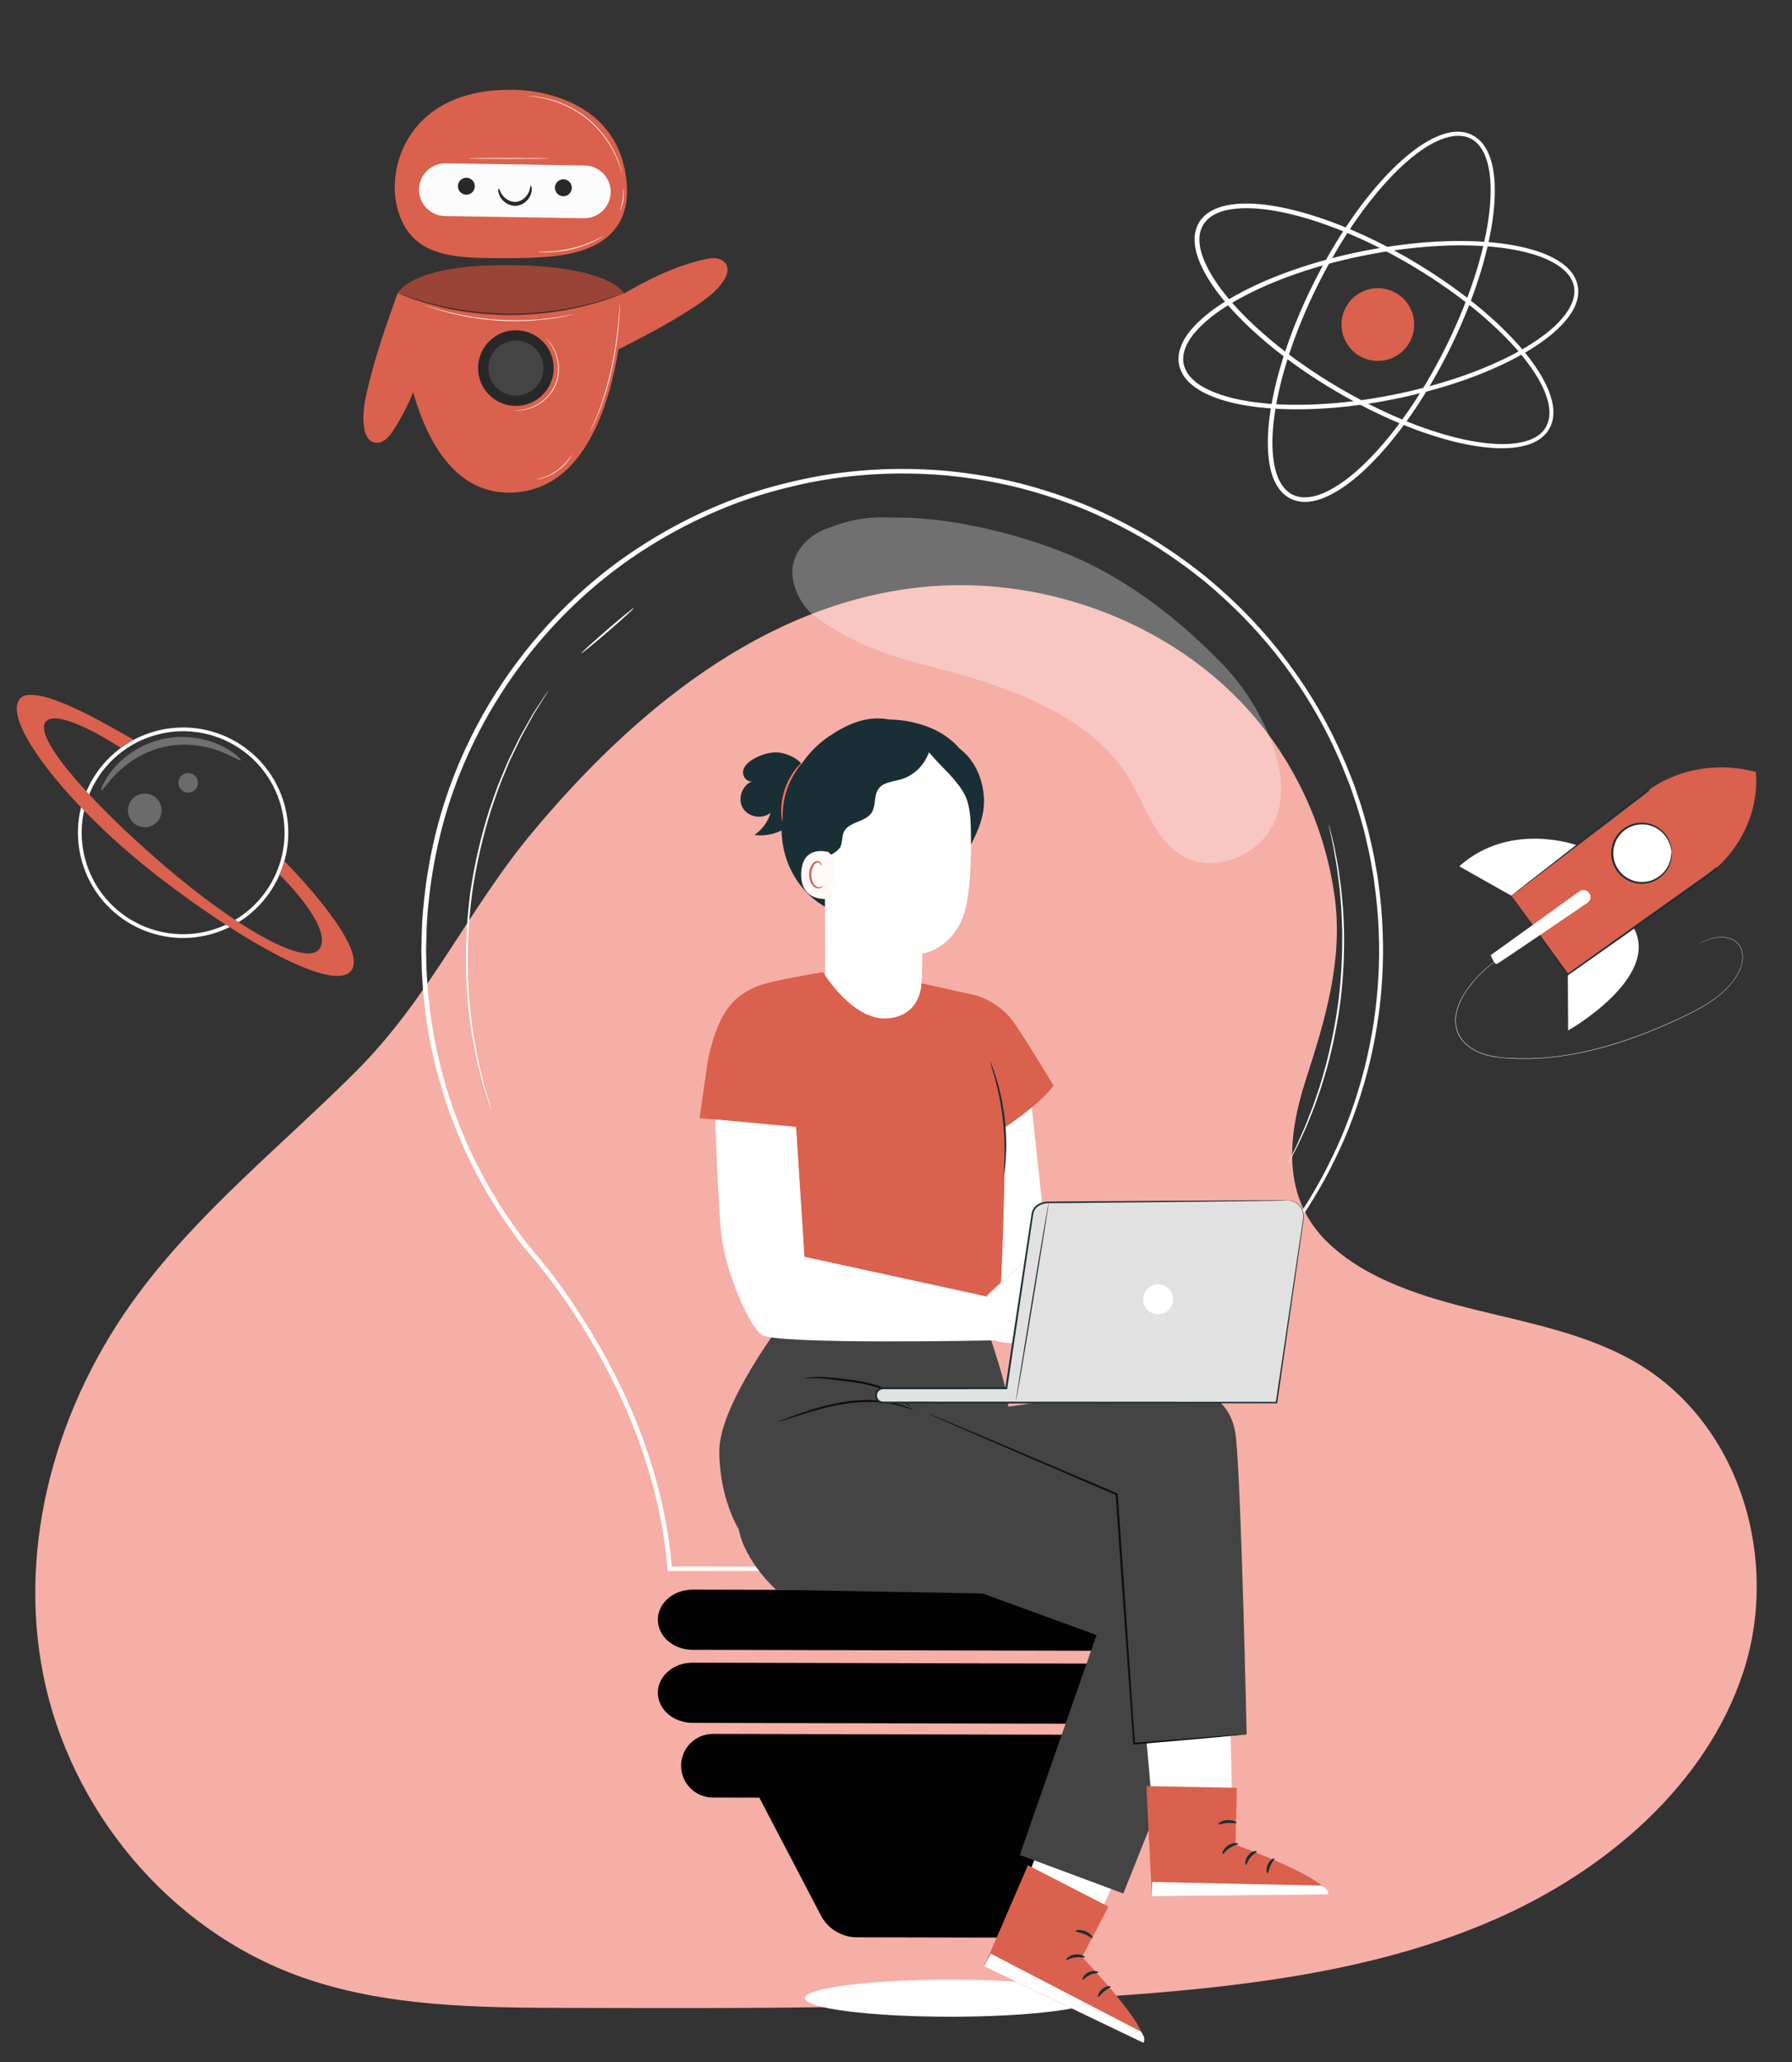 <?xml version="1.0" encoding="utf-8"?>
<!-- Generator: Adobe Illustrator 25.4.1, SVG Export Plug-In . SVG Version: 6.00 Build 0)  -->
<svg version="1.1" xmlns="http://www.w3.org/2000/svg" xmlns:xlink="http://www.w3.org/1999/xlink" x="0px" y="0px" width="480px"
	 height="552px" viewBox="0 0 480 552" style="enable-background:new 0 0 480 552;" xml:space="preserve">
<rect x="0" y="0" width="480" height="552" fill="#333333" stroke="none"/>
<style type="text/css">
	.st0{display:none;fill:#F5AFA6;}
	.st1{fill:#F5AFA6;}
	.st2{display:none;fill:#ECAA39;}
	.st3{fill:#E38E23;}
	.st4{fill:#B56712;}
	.st5{fill:#FFFFFF;}
	.st6{display:none;}
	.st7{display:inline;fill:#ECAA39;}
	.st8{display:inline;}
	.st9{fill:#FFCC00;}
	.st10{fill:#D68900;}
	.st11{fill:#F3A100;}
	.st12{fill:#BA680F;}
	.st13{fill:#DA614D;}
	.st14{fill:#F7F7F7;}
	.st15{fill:#444444;}
	.st16{fill:#DA614D;stroke:#000000;stroke-width:1.2;stroke-miterlimit:10;}
	.st17{display:inline;fill:#B2B2B2;}
	.st18{display:inline;fill:#FFFFFF;}
	.st19{fill:#DA614D;stroke:#000000;stroke-miterlimit:10;}
	.st20{fill:#FCFCFC;}
	.st21{fill:#282828;}
	.st22{fill:#0E0E0E;}
	.st23{display:none;fill:#30A6B8;}
	.st24{display:none;fill:#FFAA9F;}
	.st25{fill:none;stroke:#FFFFFF;stroke-miterlimit:10;}
	.st26{fill:none;stroke:#DA614D;stroke-miterlimit:10;}
	.st27{fill:#FFFFFF;stroke:#DA614D;stroke-miterlimit:10;}
	.st28{fill:#FFFFFF;stroke:#DA614D;stroke-linecap:round;stroke-linejoin:round;stroke-miterlimit:10;}
	.st29{fill:#DA614D;stroke:#000000;stroke-linecap:round;stroke-linejoin:round;stroke-miterlimit:10;}
	.st30{fill:none;stroke:#000000;stroke-linecap:round;stroke-linejoin:round;stroke-miterlimit:10;}
	.st31{fill:none;stroke:#FFFFFF;stroke-linecap:round;stroke-linejoin:round;stroke-miterlimit:10;}
	.st32{fill:#D28572;}
	.st33{fill:#933E32;}
	.st34{opacity:0.3;fill:#1B1B43;}
	.st35{fill:#1B1B43;}
	.st36{fill:#FFF5F0;}
	.st37{fill:#C5C5FF;}
	.st38{fill:#3F1C17;}
	.st39{display:none;fill:#1B71FF;}
	.st40{opacity:0.3;}
	.st41{fill:#EFEFEF;}
	.st42{fill:#FFFFFF;stroke:#FFFFFF;stroke-miterlimit:10;}
	.st43{fill:#020202;}
	.st44{fill:#FFFFFF;stroke:#FFFFFF;stroke-width:0.75;stroke-miterlimit:10;}
	.st45{opacity:0.3;fill:#FFFFFF;}
	.st46{fill:#1A2E35;}
	.st47{fill:#FFBF9D;}
	.st48{fill:#FF9A6C;}
	.st49{fill:#FFFAF8;}
	.st50{fill:#FF735D;}
	.st51{fill:#F4F4F4;}
	.st52{fill:#E1E1E1;}
	.st53{display:none;fill:#CD1B32;}
	.st54{display:inline;fill:#EDF1FA;}
	.st55{display:inline;fill:#F5AFA6;}
	.st56{display:inline;opacity:0.5;}
	.st57{fill:#DC5744;}
	.st58{opacity:0.54;fill:#F5AFA6;}
	.st59{fill:#4C4846;}
	.st60{fill:#302D2A;}
	.st61{fill:#15130F;}
	.st62{fill:none;stroke:#15130F;stroke-linecap:round;stroke-linejoin:round;stroke-miterlimit:10;}
	.st63{fill:none;stroke:#15130F;stroke-width:0.398;stroke-linecap:round;stroke-linejoin:round;stroke-miterlimit:10;}
	.st64{fill:#A2503A;}
	.st65{fill:#4B4D6F;}
	.st66{fill:none;stroke:#4B4D6F;stroke-width:0.75;stroke-miterlimit:10;}
	.st67{fill:#DE8C78;}
	.st68{fill:#EEF2FB;}
	.st69{fill:#F6B0A6;}
	.st70{opacity:0.54;fill:#F6B0A6;}
	.st71{fill:#15140F;}
	.st72{fill:none;stroke:#15140F;stroke-linecap:round;stroke-linejoin:round;stroke-miterlimit:10;}
	.st73{fill:none;stroke:#15140F;stroke-width:0.398;stroke-linecap:round;stroke-linejoin:round;stroke-miterlimit:10;}
	.st74{fill:#A3513B;}
	.st75{fill:#4B4E70;}
	.st76{fill:none;stroke:#4B4E70;stroke-width:0.75;stroke-miterlimit:10;}
	.st77{fill:#DF8E78;}
	.st78{fill:#050606;}
	.st79{fill:#DC5F4D;}
	.st80{fill:#444545;}
	.st81{fill:none;stroke:#DC5F4D;stroke-miterlimit:10;}
	.st82{display:inline;fill:#30A6B8;}
	.st83{opacity:0.4;}
	.st84{display:inline;fill:#E2E2E2;}
	.st85{display:inline;fill-rule:evenodd;clip-rule:evenodd;fill:#E2E2E2;}
	.st86{display:inline;fill:#2E90FF;}
	.st87{fill:#FAFCFB;}
</style>
<g id="Layer_1">
</g>
<g id="Layer_3">
	<rect x="20.68" y="0" class="st23" width="480" height="552"/>
</g>
<g id="Layer_5">
	<path class="st1" d="M438.67,365.01c-0.18-0.11-0.36-0.22-0.55-0.32c-12.92-7.52-28.15-10.42-42.83-14.04
		c-13.64-3.36-28.95-7.89-39.43-17.83c-12.73-12.08-10.96-28.72-6.06-43.86c5.14-15.88,9.99-31.87,7.72-48.73
		c-2.59-19.21-11.24-37.75-24.98-52.16c-21.32-22.36-54.36-34.22-86.01-30.86c-42.47,4.5-77.35,33.78-103.83,65.5
		c-17.38,20.81-27.63,44.45-47.45,64.21c-19.59,19.54-41.6,37.14-58.09,59.28C15.2,375.67,4.52,413.24,11.64,448.65
		c7.12,35.41,33.15,67.72,68.79,80.5c22.7,8.14,47.6,8.31,71.87,8.37c50.42,0.13,100.92,0.26,151.18-3.56
		c33.08-2.52,66.6-6.9,96.73-20.04c30.14-13.14,56.81-36.2,66.69-66.15C476.73,418,466.51,381.62,438.67,365.01z"/>
	<g>
		<g>
			<g>
				<g>
					<g>
						<g>
							
								<ellipse transform="matrix(0.964 -0.267 0.267 0.964 -57.727 21.188)" class="st25" cx="49.04" cy="222.85" rx="27.66" ry="27.66"/>
						</g>
					</g>
				</g>
			</g>
			<g class="st40">
				<g>
					<g>
						<g>
							<path class="st41" d="M39.82,221.34c-2.42,0.57-4.85-0.93-5.43-3.35c-0.57-2.42,0.93-4.85,3.35-5.43
								c2.42-0.57,4.85,0.93,5.43,3.35C43.74,218.34,42.24,220.77,39.82,221.34z"/>
						</g>
					</g>
				</g>
			</g>
			<g class="st40">
				<g>
					<g>
						<g>
							<path class="st41" d="M51.02,212.12c-1.41,0.33-2.82-0.54-3.16-1.95c-0.33-1.41,0.54-2.82,1.95-3.16
								c1.41-0.33,2.82,0.54,3.16,1.95C53.3,210.38,52.43,211.79,51.02,212.12z"/>
						</g>
					</g>
				</g>
			</g>
		</g>
		<g>
			<g>
				<g>
					<g>
						<path class="st13" d="M35.78,197.96c-0.44,0.23-27.57-17.35-30.89-10.27c-3.33,7.09,14.75,29.33,37.09,46.66
							c22.34,17.33,47.95,31.93,52.25,25.26c4.29-6.66-18.03-29.08-18.03-29.08l-1.3,3.65c0,0,13.77,13.3,10.95,19.37
							c-2.82,6.07-22-4.81-41.88-21.84s-35.13-34.44-31.74-38.5c3.39-4.06,20.04,6.93,20.04,6.93L35.78,197.96z"/>
					</g>
				</g>
			</g>
		</g>
		<g class="st40">
			<g>
				<g>
					<g>
						<g>
							<path class="st5" d="M64.51,203.55c-0.21,0.28-2.19-1.18-5.78-2.51c-3.55-1.34-8.91-2.36-14.55-1.15
								c-5.65,1.22-10.11,4.35-12.8,7.04c-2.73,2.69-3.93,4.84-4.24,4.67c-0.22-0.09,0.52-2.55,3.13-5.69
								c1.29-1.56,3.08-3.24,5.35-4.71c2.26-1.48,5.03-2.71,8.1-3.39c3.08-0.65,6.11-0.66,8.78-0.24c2.68,0.41,5,1.2,6.82,2.1
								C62.98,201.43,64.67,203.37,64.51,203.55z"/>
						</g>
					</g>
				</g>
			</g>
		</g>
	</g>
	<path class="st5" d="M293.56,534.92c0,2.74-17.44,4.96-38.96,4.96c-21.52,0-38.96-2.22-38.96-4.96c0-2.74,17.44-4.96,38.96-4.96
		C276.12,529.97,293.56,532.19,293.56,534.92z"/>
	<g>
		<g>
			<g>
				<g>
					<g>
						<g>
							<path class="st42" d="M414.5,114.62c0,0,0.09-0.19,0.27-0.57c0.05-0.09,0.1-0.2,0.15-0.31c0.05-0.12,0.09-0.26,0.14-0.4
								c0.1-0.29,0.22-0.63,0.28-1.03c0.04-0.2,0.09-0.41,0.12-0.63c0.02-0.23,0.03-0.46,0.05-0.71c0.03-0.25,0.02-0.51,0.01-0.78
								c-0.02-0.27,0-0.56-0.05-0.85c-0.1-1.18-0.45-2.51-0.97-3.96c-1.05-2.89-3.02-6.16-5.71-9.6c-2.7-3.45-6.18-7.04-10.3-10.68
								c-4.13-3.65-8.95-7.3-14.36-10.86c-5.41-3.55-11.43-7-18.02-10.1c-3.3-1.54-6.74-2.99-10.32-4.29
								c-3.58-1.3-7.31-2.44-11.17-3.3c-3.86-0.84-7.88-1.44-11.96-1.3c-2.03,0.09-4.09,0.34-6.03,1.04
								c-0.97,0.35-1.89,0.82-2.73,1.42c-0.82,0.62-1.54,1.38-2.08,2.26c-0.51,0.9-0.83,1.9-0.98,2.92
								c-0.11,1.03-0.08,2.06,0.08,3.08c0.32,2.04,1.1,3.97,2.01,5.79c1.85,3.64,4.32,6.87,6.93,9.84c2.62,2.97,5.43,5.68,8.3,8.18
								c2.87,2.51,5.81,4.82,8.75,6.95c5.9,4.27,11.84,7.86,17.57,10.88c5.73,3.01,11.27,5.46,16.46,7.3
								c5.19,1.84,10.02,3.15,14.34,3.84c4.31,0.69,8.12,0.83,11.16,0.35c1.52-0.24,2.85-0.58,3.93-1.06
								c0.28-0.1,0.52-0.25,0.77-0.37c0.24-0.12,0.48-0.24,0.68-0.38c0.21-0.14,0.41-0.27,0.6-0.39c0.18-0.14,0.34-0.28,0.5-0.41
								c0.32-0.25,0.55-0.52,0.76-0.74c0.1-0.11,0.2-0.21,0.28-0.31c0.07-0.11,0.14-0.2,0.2-0.29
								C414.37,114.79,414.5,114.62,414.5,114.62s-0.11,0.18-0.35,0.53c-0.06,0.09-0.12,0.18-0.2,0.29c-0.08,0.1-0.18,0.2-0.28,0.32
								c-0.21,0.23-0.44,0.51-0.76,0.76c-0.16,0.13-0.32,0.28-0.49,0.42c-0.19,0.13-0.39,0.26-0.6,0.4
								c-0.2,0.15-0.44,0.27-0.68,0.39c-0.25,0.12-0.49,0.28-0.77,0.38c-1.09,0.49-2.42,0.84-3.95,1.09
								c-3.05,0.5-6.87,0.37-11.2-0.31c-4.33-0.68-9.17-1.97-14.37-3.81c-5.2-1.84-10.75-4.28-16.49-7.28
								c-5.74-3.01-11.69-6.6-17.61-10.87c-2.95-2.14-5.9-4.45-8.78-6.96c-2.88-2.51-5.69-5.22-8.33-8.2
								c-2.62-2.98-5.1-6.22-6.97-9.89c-0.92-1.84-1.7-3.78-2.03-5.86c-0.17-1.03-0.2-2.09-0.09-3.15c0.15-1.05,0.48-2.08,1.01-3.01
								c0.56-0.91,1.3-1.69,2.15-2.34c0.86-0.61,1.81-1.09,2.8-1.45c1.97-0.71,4.06-0.97,6.11-1.06c4.11-0.15,8.15,0.46,12.02,1.31
								c3.88,0.86,7.61,2.01,11.2,3.31c3.59,1.3,7.04,2.76,10.34,4.31c6.6,3.11,12.62,6.57,18.04,10.13
								c5.41,3.57,10.23,7.24,14.36,10.9c4.13,3.66,7.61,7.27,10.3,10.73c2.69,3.45,4.65,6.74,5.7,9.65
								c0.52,1.45,0.86,2.79,0.96,3.98c0.05,0.29,0.03,0.58,0.04,0.86c0.01,0.27,0.02,0.54-0.01,0.79
								c-0.02,0.25-0.04,0.49-0.06,0.72c-0.03,0.22-0.09,0.43-0.12,0.63c-0.06,0.4-0.19,0.74-0.3,1.03
								c-0.05,0.15-0.09,0.28-0.14,0.4c-0.06,0.12-0.11,0.22-0.16,0.31C414.6,114.44,414.5,114.62,414.5,114.62z"/>
						</g>
					</g>
				</g>
				<g>
					<g>
						<g>
							<path class="st42" d="M422.1,76.56c0,0-0.06-0.2-0.18-0.6c-0.03-0.1-0.06-0.21-0.09-0.34c-0.04-0.12-0.11-0.25-0.16-0.39
								c-0.12-0.28-0.25-0.62-0.47-0.96c-0.11-0.17-0.21-0.36-0.33-0.55c-0.14-0.18-0.28-0.37-0.44-0.57
								c-0.14-0.21-0.33-0.39-0.52-0.59c-0.19-0.19-0.37-0.42-0.6-0.6c-0.86-0.81-2.01-1.58-3.36-2.3
								c-2.71-1.46-6.35-2.59-10.65-3.36c-4.31-0.78-9.29-1.14-14.8-1.11c-5.51,0.03-11.54,0.51-17.94,1.45
								c-6.4,0.95-13.19,2.38-20.17,4.46c-3.49,1.04-7.02,2.25-10.56,3.67c-3.54,1.41-7.08,3.05-10.53,4.98
								c-3.44,1.94-6.84,4.17-9.79,7c-1.46,1.42-2.83,2.98-3.81,4.8c-0.49,0.91-0.87,1.87-1.1,2.88c-0.2,1.01-0.23,2.05-0.05,3.07
								c0.22,1.01,0.65,1.97,1.21,2.83c0.6,0.84,1.31,1.59,2.11,2.24c1.6,1.3,3.46,2.23,5.35,2.98c3.81,1.49,7.8,2.25,11.72,2.73
								c3.93,0.47,7.83,0.63,11.64,0.58c3.81-0.04,7.54-0.27,11.16-0.64c7.25-0.74,14.07-2.01,20.35-3.58
								c6.28-1.57,12.04-3.43,17.14-5.51c5.1-2.08,9.57-4.32,13.25-6.68c3.68-2.35,6.61-4.79,8.56-7.17
								c0.97-1.19,1.74-2.33,2.23-3.41c0.14-0.26,0.22-0.54,0.33-0.79c0.1-0.25,0.2-0.5,0.25-0.74c0.07-0.24,0.13-0.47,0.19-0.69
								c0.04-0.22,0.07-0.44,0.1-0.63c0.08-0.4,0.07-0.76,0.07-1.06c0-0.15,0.01-0.3,0-0.42c-0.02-0.13-0.03-0.24-0.04-0.35
								C422.11,76.78,422.1,76.56,422.1,76.56s0.04,0.21,0.09,0.62c0.01,0.1,0.03,0.22,0.05,0.35c0.01,0.13,0,0.27,0,0.43
								c0,0.31,0.01,0.67-0.06,1.07c-0.03,0.2-0.05,0.42-0.09,0.64c-0.06,0.22-0.12,0.45-0.18,0.69c-0.05,0.25-0.15,0.49-0.25,0.75
								c-0.11,0.25-0.18,0.53-0.32,0.79c-0.48,1.09-1.25,2.24-2.22,3.44c-1.95,2.4-4.88,4.85-8.56,7.22
								c-3.68,2.38-8.16,4.63-13.26,6.72c-5.1,2.09-10.87,3.96-17.16,5.54c-6.29,1.57-13.12,2.85-20.38,3.6
								c-3.63,0.37-7.36,0.61-11.18,0.65c-3.82,0.05-7.72-0.11-11.67-0.57c-3.94-0.48-7.94-1.24-11.78-2.74
								c-1.9-0.76-3.79-1.69-5.42-3.02c-0.81-0.66-1.55-1.43-2.16-2.29c-0.58-0.88-1.02-1.87-1.25-2.92
								c-0.19-1.05-0.16-2.13,0.05-3.17c0.24-1.03,0.63-2.02,1.12-2.94c1-1.85,2.38-3.42,3.85-4.85c2.97-2.85,6.39-5.08,9.84-7.03
								c3.47-1.94,7.02-3.57,10.56-4.98c3.55-1.42,7.09-2.63,10.58-3.67c6.99-2.08,13.79-3.5,20.21-4.45
								c6.42-0.94,12.46-1.41,17.97-1.43c5.51-0.02,10.51,0.36,14.83,1.15c4.31,0.78,7.96,1.93,10.67,3.41
								c1.36,0.74,2.5,1.51,3.37,2.33c0.23,0.19,0.41,0.42,0.6,0.61c0.19,0.2,0.37,0.39,0.52,0.6c0.15,0.2,0.3,0.39,0.43,0.57
								c0.12,0.19,0.23,0.38,0.33,0.56c0.22,0.34,0.35,0.68,0.47,0.97c0.06,0.14,0.12,0.27,0.16,0.39c0.03,0.12,0.06,0.24,0.09,0.34
								C422.05,76.36,422.1,76.56,422.1,76.56z"/>
						</g>
					</g>
				</g>
				<g>
					<g>
						<g>
							<path class="st42" d="M394.11,36.61c0,0-0.2-0.07-0.59-0.23c-0.1-0.04-0.2-0.08-0.32-0.13c-0.12-0.04-0.26-0.07-0.41-0.11
								c-0.3-0.08-0.64-0.18-1.05-0.21c-0.2-0.02-0.41-0.06-0.64-0.07c-0.23,0-0.46,0-0.71,0c-0.25-0.01-0.51,0.02-0.78,0.05
								c-0.27,0.04-0.56,0.04-0.85,0.11c-1.17,0.19-2.48,0.62-3.88,1.24c-2.82,1.25-5.94,3.43-9.18,6.36
								c-3.25,2.93-6.6,6.65-9.95,11.01c-3.35,4.37-6.67,9.43-9.84,15.07c-3.17,5.65-6.2,11.89-8.83,18.68
								c-1.31,3.4-2.52,6.93-3.57,10.59c-1.05,3.66-1.93,7.46-2.52,11.37c-0.57,3.91-0.9,7.96-0.47,12.02
								c0.23,2.02,0.62,4.06,1.46,5.95c0.42,0.94,0.95,1.83,1.6,2.63c0.68,0.78,1.48,1.44,2.4,1.92c0.94,0.45,1.95,0.69,2.98,0.77
								c1.03,0.04,2.06-0.06,3.07-0.3c2.01-0.46,3.88-1.37,5.64-2.4c3.51-2.1,6.55-4.79,9.34-7.59c2.78-2.82,5.29-5.8,7.59-8.84
								c2.3-3.04,4.4-6.12,6.33-9.21c3.85-6.18,7.03-12.35,9.64-18.28c2.61-5.93,4.67-11.62,6.15-16.92
								c1.48-5.3,2.45-10.21,2.84-14.57c0.4-4.35,0.27-8.16-0.42-11.16c-0.34-1.5-0.78-2.8-1.33-3.85c-0.12-0.27-0.29-0.5-0.42-0.74
								c-0.14-0.24-0.27-0.46-0.43-0.65c-0.15-0.2-0.29-0.39-0.43-0.57c-0.15-0.17-0.3-0.32-0.44-0.47
								c-0.27-0.31-0.56-0.52-0.8-0.71c-0.12-0.09-0.23-0.19-0.33-0.26c-0.11-0.07-0.21-0.13-0.3-0.18
								C394.29,36.73,394.11,36.61,394.11,36.61s0.19,0.1,0.55,0.31c0.09,0.05,0.19,0.11,0.3,0.18c0.11,0.07,0.22,0.16,0.34,0.26
								c0.24,0.19,0.54,0.4,0.81,0.7c0.14,0.15,0.3,0.3,0.45,0.46c0.14,0.18,0.28,0.37,0.44,0.57c0.16,0.19,0.3,0.42,0.44,0.65
								c0.14,0.24,0.31,0.47,0.43,0.74c0.56,1.05,1.01,2.36,1.36,3.86c0.71,3.01,0.85,6.83,0.46,11.19
								c-0.38,4.37-1.34,9.29-2.81,14.6c-1.47,5.32-3.53,11.01-6.13,16.95c-2.61,5.94-5.78,12.12-9.64,18.31
								c-1.93,3.09-4.03,6.19-6.34,9.23c-2.3,3.05-4.82,6.04-7.6,8.87c-2.79,2.81-5.85,5.52-9.39,7.63
								c-1.77,1.04-3.66,1.96-5.7,2.43c-1.02,0.24-2.08,0.35-3.13,0.3c-1.06-0.08-2.1-0.34-3.07-0.8c-0.95-0.5-1.78-1.18-2.48-1.98
								c-0.67-0.82-1.21-1.73-1.64-2.69c-0.85-1.92-1.25-3.98-1.47-6.02c-0.43-4.1-0.1-8.16,0.47-12.08
								c0.6-3.93,1.48-7.73,2.53-11.4c1.05-3.67,2.27-7.21,3.58-10.61c2.64-6.8,5.69-13.04,8.87-18.7
								c3.19-5.65,6.52-10.71,9.88-15.08c3.37-4.37,6.72-8.09,9.99-11.01c3.26-2.92,6.4-5.1,9.23-6.35
								c1.41-0.62,2.73-1.05,3.91-1.23c0.29-0.07,0.58-0.07,0.85-0.1c0.27-0.03,0.53-0.06,0.79-0.04c0.25,0,0.49,0.01,0.72,0.01
								c0.23,0.02,0.44,0.06,0.64,0.08c0.41,0.03,0.75,0.14,1.05,0.22c0.15,0.04,0.29,0.07,0.41,0.12c0.12,0.05,0.23,0.1,0.32,0.14
								C393.91,36.52,394.11,36.61,394.11,36.61z"/>
						</g>
					</g>
				</g>
			</g>
		</g>
		
			<ellipse transform="matrix(0.458 -0.889 0.889 0.458 122.626 375.242)" class="st13" cx="369.19" cy="87.01" rx="9.74" ry="9.74"/>
	</g>
	<g>
		<g>
			<g>
				<g>
					<g>
						<path class="st43" d="M309.48,461.5l-123.98-0.29c-5.14-0.01-9.3-3.63-9.29-8.08l0,0c0.01-4.45,4.18-8.04,9.32-8.03
							l123.98,0.29c5.14,0.01,9.3,3.63,9.29,8.08l0,0C318.8,457.92,314.62,461.51,309.48,461.5z"/>
					</g>
				</g>
			</g>
		</g>
		<g>
			<g>
				<g>
					<g>
						<path class="st43" d="M309.48,441.95l-123.98-0.29c-5.14-0.01-9.3-3.63-9.29-8.08l0,0c0.01-4.45,4.18-8.04,9.32-8.03
							l123.98,0.29c5.14,0.01,9.3,3.63,9.29,8.08l0,0C318.8,438.36,314.62,441.96,309.48,441.95z"/>
					</g>
				</g>
			</g>
		</g>
		<g>
			<g>
				<g>
					<g>
						<path class="st43" d="M304.5,464.43l-113.52-0.26c-4.71-0.01-8.53,3.79-8.54,8.5c-0.01,4.7,3.79,8.53,8.5,8.54l12.46,0.03
							l16.46,31.5c1.88,3.6,5.61,5.86,9.67,5.88l40.56,0.09c4.11,0.01,7.87-2.28,9.75-5.93l16.14-31.33l8.47,0.02
							c4.7,0.01,8.53-3.79,8.54-8.5C313.01,468.26,309.21,464.44,304.5,464.43z"/>
					</g>
				</g>
			</g>
		</g>
		<g>
			<path class="st44" d="M369.86,261.77c-0.22,3.85-0.61,7.56-1.13,11.11c-0.58,3.97-1.32,7.74-2.17,11.3
				c-0.42,1.76-0.87,3.46-1.34,5.12c-1.3,4.59-2.77,8.8-4.29,12.62c-0.16,0.41-0.33,0.82-0.5,1.23c-0.03,0.09-0.07,0.17-0.11,0.26
				c-0.19,0.47-0.38,0.93-0.58,1.38c0,0,0,0,0,0.01c-0.83,1.92-1.68,3.72-2.52,5.43c0.01,0,0.01,0,0,0.01
				c-0.92,1.89-1.84,3.65-2.71,5.29c-2.12,3.82-4.06,6.96-5.72,9.44c-0.83,1.23-1.57,2.32-2.21,3.25c-0.68,0.9-1.24,1.66-1.7,2.27
				c-0.52,0.68-0.86,1.14-1.09,1.45c0.21-0.31,0.54-0.77,1.04-1.45c0.45-0.62,1.01-1.39,1.68-2.31c0.63-0.94,1.37-2.03,2.2-3.27
				c1.64-2.49,3.56-5.64,5.66-9.45c0.88-1.67,1.8-3.45,2.72-5.37c0.85-1.72,1.69-3.55,2.52-5.49c0.18-0.43,0.36-0.86,0.54-1.3
				c0.02-0.04,0.04-0.09,0.06-0.13c0.18-0.44,0.35-0.88,0.53-1.33c1.48-3.74,2.91-7.85,4.17-12.33c0.54-1.88,1.04-3.82,1.51-5.83
				c0.52-2.23,1-4.54,1.41-6.92c0.09-0.47,0.17-0.94,0.24-1.41c0.13-0.77,0.26-1.55,0.36-2.34c0.53-3.6,0.92-7.35,1.14-11.26
				c0.47-8.01,0.18-16.64-1.1-25.66c-0.12-1.14-0.34-2.26-0.54-3.4s-0.41-2.28-0.62-3.44c-0.45-2.29-1.04-4.59-1.57-6.94
				c-0.68-2.31-1.27-4.67-2.05-7.01c-0.81-2.33-1.52-4.73-2.51-7.06c-3.65-9.42-8.55-18.91-14.99-27.88
				c-5.46-7.76-12.05-15.12-19.61-21.84c-0.01-0.01-0.01-0.02-0.02-0.02c-0.3-0.27-0.61-0.54-0.91-0.8
				c-0.23-0.21-0.46-0.41-0.69-0.6c-0.71-0.62-1.43-1.23-2.16-1.83c-3.9-3.17-8.05-6.15-12.4-8.95c-0.79-0.51-1.59-1.01-2.39-1.51
				c-0.13-0.08-0.25-0.15-0.38-0.22c-0.7-0.42-1.41-0.83-2.12-1.24c-0.65-0.36-1.3-0.73-1.95-1.09c-3.39-1.86-6.89-3.59-10.49-5.2
				c-0.57-0.25-1.14-0.5-1.72-0.75c-5.85-2.42-11.96-4.45-18.26-6.08c-6.32-1.6-12.85-2.66-19.5-3.32
				c-13.3-1.18-27.15-0.44-40.78,2.77c-6.16,1.44-12.32,3.28-18.31,5.69c-0.62,0.24-1.24,0.5-1.86,0.76
				c-6.58,2.76-13,6.08-19.15,9.96c-6.71,4.19-13.07,9.09-18.96,14.59c-5.14,4.81-9.93,10.07-14.28,15.74
				c-2.36,3.07-4.59,6.26-6.66,9.55c-0.08,0.11-0.15,0.21-0.2,0.32c-1.41,2.22-2.75,4.49-4.01,6.8c-0.91,1.66-1.79,3.34-2.62,5.05
				c-2.81,5.71-5.2,11.66-7.13,17.8c-2.05,6.58-3.55,13.29-4.52,20.03c-0.07,0.47-0.14,0.95-0.2,1.42c-0.43,3.2-0.74,6.4-0.93,9.59
				c-0.01,0.15-0.02,0.29-0.03,0.44c-0.03,0.59-0.05,1.18-0.06,1.77c-0.01,0.3-0.02,0.6-0.02,0.9c-0.01,0.27-0.02,0.55-0.03,0.82
				v0.01c0,0.16-0.01,0.31-0.01,0.47v0.06c-0.01,1.3-0.11,2.59-0.05,3.89c0.03,1.31,0.05,2.63,0.08,3.94
				c0.04,1.31,0.16,2.62,0.23,3.92l0.12,1.96l0.2,1.95c0.14,1.29,0.27,2.59,0.43,3.88c0.24,1.57,0.45,3.14,0.71,4.7
				c0.16,0.99,0.33,1.99,0.54,2.97c0.01,0.05,0.02,0.09,0.03,0.14c0.59,3.11,1.31,6.18,2.13,9.21c4.54,16.67,12.4,31.98,22.42,44.85
				c2.73,3.31,5.54,6.55,8.04,10c0.41,0.55,0.82,1.1,1.22,1.66c2.08,2.88,4.06,5.81,5.94,8.79c4.5,7.07,8.46,14.34,11.79,21.73
				c6.67,14.7,10.71,29.95,11.94,44.7c51.24,0.03,96.08,0.05,131.99,0.07c-0.1-7.4,0.85-14.37,2.06-20.86
				c1.23-6.54,2.95-12.56,4.68-18.13c0.96-2.75,1.89-5.41,2.83-7.94c1.03-2.5,2.01-4.9,2.96-7.2c1.06-2.24,2.07-4.39,3.04-6.43
				c0.24-0.51,0.48-1.02,0.71-1.51c0.26-0.49,0.52-0.97,0.77-1.44c0.51-0.95,1.01-1.86,1.49-2.76c0.98-1.77,1.82-3.5,2.77-5.02
				c0.94-1.53,1.81-2.96,2.62-4.29c0.82-1.32,1.54-2.57,2.27-3.65c0.74-1.08,1.41-2.06,2.02-2.93c1.2-1.74,2.12-3.06,2.74-3.95
				c0.35-0.5,0.6-0.86,0.77-1.08c-0.14,0.22-0.39,0.59-0.73,1.1c-0.62,0.9-1.52,2.23-2.71,3.98c-0.6,0.88-1.26,1.86-2,2.94
				c-0.72,1.09-1.43,2.33-2.25,3.66c-0.8,1.33-1.67,2.76-2.6,4.29c-0.95,1.53-1.77,3.26-2.75,5.03c-0.48,0.9-0.97,1.82-1.48,2.76
				c-0.25,0.48-0.5,0.95-0.76,1.44c-0.24,0.5-0.47,1-0.71,1.51c-0.96,2.05-1.96,4.19-3.02,6.44c-0.94,2.3-1.92,4.69-2.94,7.19
				c-0.93,2.53-1.85,5.19-2.8,7.94c-1.72,5.56-3.43,11.57-4.64,18.11c-1.21,6.52-2.14,13.55-2.02,20.95v0.17h-0.16
				c-35.99,0.02-80.95,0.04-132.35,0.06h-0.21l-0.02-0.21c-1.21-14.76-5.26-30.02-11.94-44.74c-3.33-7.37-7.29-14.61-11.77-21.67
				c-1.79-2.82-3.66-5.6-5.64-8.34c-0.49-0.69-1-1.38-1.51-2.07c-2.48-3.44-5.29-6.66-8.04-9.99l-0.33-0.41h0.02
				c-9.82-12.73-17.55-27.79-22.07-44.2c-0.9-3.22-1.67-6.49-2.3-9.81c0-0.02-0.01-0.04-0.01-0.06c-0.07-0.33-0.14-0.67-0.2-1.01
				c-0.08-0.36-0.14-0.73-0.2-1.1c-0.04-0.21-0.08-0.41-0.11-0.62c0,0,0,0,0-0.01c-0.08-0.48-0.16-0.97-0.24-1.46
				c-0.02-0.16-0.04-0.33-0.07-0.49c-0.15-0.98-0.29-1.97-0.44-2.95c-0.16-1.29-0.28-2.59-0.42-3.89l-0.2-1.96l-0.13-1.96
				c-0.07-1.31-0.19-2.62-0.23-3.94c-0.02-1.32-0.05-2.64-0.08-3.96c-0.05-1.16,0.02-2.31,0.04-3.47c0.01-0.16,0.01-0.33,0.01-0.49
				c0.04-1.33,0.05-2.66,0.12-3.98c0.19-3.26,0.5-6.53,0.93-9.79c0.05-0.43,0.11-0.87,0.17-1.3c0.98-6.91,2.5-13.78,4.6-20.53
				c0.35-1.1,0.71-2.19,1.08-3.28c0.16-0.47,0.33-0.94,0.5-1.4c1.59-4.47,3.44-8.83,5.52-13.05c0.81-1.69,1.68-3.35,2.58-4.99
				c0.5-0.93,1.01-1.85,1.55-2.76c0.04-0.09,0.09-0.18,0.15-0.27v-0.01c0.59-1.03,1.2-2.03,1.83-3.04c0.43-0.72,0.88-1.43,1.34-2.13
				c1.9-2.96,3.92-5.83,6.05-8.6c4.36-5.7,9.17-11.01,14.34-15.84c5.95-5.57,12.37-10.52,19.15-14.75c6.17-3.89,12.62-7.23,19.23-10
				c0.04-0.02,0.08-0.03,0.12-0.05c6.56-2.77,13.34-4.84,20.13-6.42c13.68-3.21,27.59-3.94,40.94-2.75
				c6.67,0.66,13.22,1.73,19.56,3.33c6.33,1.64,12.46,3.68,18.33,6.12c0.47,0.2,0.94,0.41,1.41,0.62c3.76,1.66,7.42,3.47,10.95,5.42
				c0.5,0.28,1,0.55,1.49,0.84c0.89,0.5,1.76,1.01,2.63,1.52c0.08,0.05,0.15,0.09,0.23,0.14c0.77,0.48,1.53,0.96,2.29,1.45
				c4.4,2.82,8.6,5.84,12.54,9.06c0.69,0.57,1.37,1.15,2.05,1.74c0.22,0.18,0.44,0.37,0.66,0.57c0.34,0.29,0.67,0.58,1,0.88
				c0.02,0.01,0.05,0.03,0.07,0.06c7.59,6.75,14.2,14.14,19.67,21.94c6.45,9.01,11.35,18.52,15.01,27.97
				c0.98,2.34,1.69,4.75,2.51,7.09c0.77,2.35,1.36,4.72,2.04,7.03c0.53,2.36,1.11,4.67,1.57,6.97c0.2,1.15,0.41,2.3,0.61,3.44
				c0.2,1.14,0.42,2.27,0.54,3.41C370.07,245.08,370.34,253.74,369.86,261.77z"/>
		</g>
		<g>
			<path class="st5" d="M131.64,297.27c-0.01,0-0.05-0.09-0.11-0.28c-0.07-0.22-0.17-0.5-0.29-0.84c-0.25-0.78-0.61-1.87-1.06-3.26
				c-0.23-0.71-0.48-1.5-0.75-2.36c-0.25-0.87-0.47-1.83-0.73-2.85c-0.49-2.06-1.17-4.38-1.59-7.01c-0.24-1.31-0.5-2.68-0.76-4.11
				c-0.26-1.43-0.39-2.94-0.6-4.49c-0.47-3.1-0.62-6.45-0.86-9.97c-0.25-7.04-0.01-14.81,1.04-22.88c1.14-8.06,2.98-15.61,5.1-22.33
				c1.16-3.33,2.2-6.51,3.48-9.38c0.62-1.44,1.15-2.86,1.78-4.17c0.64-1.31,1.25-2.56,1.83-3.76c1.11-2.42,2.38-4.48,3.4-6.33
				c0.53-0.92,0.99-1.78,1.47-2.56c0.49-0.76,0.95-1.45,1.36-2.07c0.81-1.22,1.44-2.18,1.89-2.86c0.21-0.3,0.37-0.55,0.5-0.74
				c0.12-0.16,0.18-0.25,0.19-0.24s-0.04,0.1-0.14,0.27c-0.12,0.2-0.27,0.45-0.46,0.76c-0.43,0.7-1.04,1.67-1.81,2.91
				c-0.4,0.63-0.84,1.33-1.32,2.09c-0.46,0.78-0.91,1.65-1.43,2.57c-1,1.86-2.24,3.92-3.33,6.35c-0.57,1.2-1.17,2.45-1.8,3.76
				c-0.62,1.31-1.14,2.73-1.74,4.17c-1.26,2.86-2.28,6.04-3.42,9.36c-2.08,6.7-3.9,14.23-5.04,22.26
				c-1.05,8.04-1.29,15.77-1.08,22.79c0.22,3.5,0.36,6.84,0.8,9.93c0.2,1.55,0.32,3.05,0.57,4.48c0.25,1.43,0.5,2.8,0.73,4.1
				c0.4,2.63,1.05,4.95,1.51,7.01c0.25,1.03,0.45,1.99,0.69,2.86c0.26,0.86,0.5,1.65,0.71,2.37c0.41,1.4,0.73,2.5,0.97,3.29
				c0.1,0.35,0.18,0.64,0.24,0.86C131.62,297.17,131.64,297.27,131.64,297.27z"/>
		</g>
		<g>
			<path class="st5" d="M169.83,162.71c0.09,0.11-2.99,2.92-6.88,6.28c-3.9,3.36-7.13,6-7.22,5.89c-0.09-0.11,2.99-2.92,6.88-6.28
				C166.5,165.24,169.74,162.6,169.83,162.71z"/>
		</g>
		<g>
			<path class="st5" d="M344.86,311.78c-0.01,0,0.02-0.08,0.09-0.23c0.08-0.17,0.18-0.39,0.3-0.65c0.29-0.6,0.69-1.42,1.19-2.46
				c0.26-0.54,0.55-1.13,0.87-1.77c0.31-0.65,0.61-1.38,0.95-2.15c0.66-1.55,1.49-3.28,2.22-5.28c0.38-0.99,0.78-2.03,1.2-3.1
				c0.41-1.08,0.76-2.23,1.17-3.41c0.84-2.35,1.53-4.92,2.3-7.62c1.41-5.42,2.65-11.47,3.46-17.89c0.75-6.43,0.98-12.6,0.91-18.2
				c-0.11-2.8-0.16-5.46-0.42-7.95c-0.11-1.24-0.18-2.44-0.32-3.59c-0.15-1.15-0.29-2.25-0.42-3.3c-0.23-2.11-0.62-3.99-0.89-5.65
				c-0.15-0.83-0.27-1.6-0.41-2.31c-0.15-0.7-0.3-1.34-0.42-1.93c-0.24-1.13-0.43-2.02-0.57-2.67c-0.05-0.28-0.1-0.51-0.14-0.7
				c-0.03-0.16-0.04-0.24-0.03-0.24s0.04,0.08,0.08,0.23c0.05,0.18,0.11,0.41,0.19,0.69c0.16,0.65,0.39,1.53,0.67,2.65
				c0.14,0.58,0.3,1.22,0.47,1.92c0.16,0.71,0.29,1.48,0.45,2.31c0.3,1.66,0.72,3.54,0.97,5.65c0.15,1.05,0.3,2.16,0.46,3.31
				c0.15,1.15,0.23,2.36,0.35,3.6c0.28,2.49,0.35,5.16,0.47,7.97c0.1,5.62-0.12,11.82-0.87,18.27c-0.81,6.45-2.07,12.51-3.51,17.95
				c-0.79,2.7-1.5,5.28-2.36,7.63c-0.42,1.18-0.78,2.33-1.2,3.41c-0.43,1.08-0.84,2.11-1.23,3.1c-0.75,1.99-1.6,3.72-2.29,5.26
				c-0.36,0.77-0.67,1.49-0.99,2.13c-0.33,0.64-0.64,1.22-0.91,1.75c-0.54,1.02-0.97,1.83-1.28,2.42c-0.14,0.25-0.25,0.46-0.34,0.62
				C344.91,311.72,344.87,311.79,344.86,311.78z"/>
		</g>
	</g>
	<path class="st45" d="M340.55,198.48c-3.04-7.95-7.64-15.15-13.63-21.26c-10.32-10.53-22.07-19.86-35.36-26.39
		c-13.3-6.54-34.98-12.34-50.77-12.26c-8.15-0.31-12.27,0.2-19.69,3.06c-4.64,1.79-8.53,5.92-8.85,10.81
		c-0.3,4.53,2.5,10.1,6.24,12.74c16.08,11.33,28.26,11.93,43.86,16.92c15.59,4.99,31.64,12.38,40.05,26.26
		c4.56,7.53,7.17,17.16,15.09,21.16c7.68,3.87,17.81,0.11,22.51-7.01C344.7,215.39,343.58,206.44,340.55,198.48z"/>
	<g>
		<path class="st13" d="M167,78.64c6.84-3.92,13.99-7.49,21.68-9.19c1.08-0.24,2.19-0.44,3.28-0.27c1.09,0.17,2.17,0.77,2.65,1.76
			c0.66,1.37,0.02,3-0.82,4.27c-1.85,2.79-4.62,4.83-7.41,6.68c-7.64,5.07-15.86,9.2-24.05,13.31
			C163.38,89.37,165.43,84.35,167,78.64"/>
		<path class="st13" d="M114.56,93.71c-2.23,7.56-4.93,15.08-9.31,21.63c-0.61,0.92-1.28,1.83-2.18,2.47
			c-0.9,0.63-2.1,0.95-3.14,0.56c-1.42-0.53-2.09-2.15-2.36-3.65c-0.59-3.3,0-6.68,0.74-9.95c2.02-8.94,5.1-17.61,8.17-26.25
			C109.75,83.46,111.75,88.5,114.56,93.71"/>
		<g>
			<g>
				<g>
					<path class="st13" d="M167.1,78.49c0,0-0.54,52.35-29.92,53.38s-30.61-53-30.61-53.38c0,0,3.47-7.81,30.26-7.5
						C163.63,71.29,167.1,78.49,167.1,78.49z"/>
				</g>
			</g>
			<g>
				<g>
					<g>
						<g>
							<path class="st21" d="M128.08,99.28c0.41,5.58,5.26,9.77,10.84,9.36c5.58-0.41,9.77-5.26,9.36-10.84
								c-0.41-5.58-5.26-9.77-10.84-9.36S127.67,93.7,128.08,99.28z"/>
						</g>
					</g>
					<g>
						<g>
							<path class="st15" d="M130.82,99.08c0.3,4.07,3.83,7.12,7.9,6.82c4.07-0.3,7.12-3.83,6.82-7.9c-0.3-4.07-3.83-7.12-7.9-6.82
								C133.58,91.48,130.52,95.01,130.82,99.08z"/>
						</g>
					</g>
				</g>
			</g>
			<g>
				<g>
					<path class="st46" d="M167.22,78.44c0,0-0.05,0.01-0.15,0.04c-0.11,0.04-0.26,0.09-0.44,0.15c-0.4,0.14-0.97,0.34-1.7,0.6
						c-0.37,0.13-0.78,0.28-1.23,0.44c-0.45,0.15-0.95,0.29-1.48,0.46c-1.07,0.32-2.27,0.73-3.63,1.05
						c-0.68,0.17-1.39,0.36-2.13,0.55c-0.74,0.19-1.53,0.33-2.33,0.5c-1.61,0.37-3.35,0.62-5.18,0.92
						c-3.67,0.5-7.73,0.84-12.01,0.86c-4.28-0.02-8.34-0.36-12.01-0.86c-1.83-0.3-3.57-0.55-5.18-0.91c-0.8-0.17-1.59-0.31-2.33-0.5
						c-0.74-0.19-1.45-0.37-2.13-0.55c-1.36-0.32-2.57-0.73-3.63-1.05c-0.53-0.17-1.03-0.31-1.48-0.46
						c-0.45-0.16-0.86-0.31-1.23-0.44c-0.73-0.26-1.3-0.46-1.7-0.6c-0.19-0.06-0.34-0.11-0.44-0.15c-0.1-0.03-0.15-0.05-0.15-0.04
						c0,0,0.05,0.03,0.15,0.06c0.11,0.04,0.25,0.1,0.44,0.17c0.4,0.15,0.96,0.36,1.69,0.64c0.37,0.14,0.78,0.29,1.22,0.46
						c0.45,0.16,0.95,0.3,1.48,0.48c1.07,0.33,2.26,0.75,3.63,1.08c0.68,0.18,1.39,0.37,2.13,0.56c0.74,0.19,1.53,0.33,2.33,0.51
						c1.61,0.38,3.35,0.63,5.18,0.94c3.68,0.51,7.75,0.86,12.04,0.87c4.28-0.02,8.36-0.37,12.03-0.88c1.83-0.3,3.58-0.56,5.18-0.94
						c0.81-0.18,1.59-0.32,2.33-0.51c0.74-0.19,1.45-0.38,2.13-0.56c1.36-0.33,2.56-0.75,3.63-1.08c0.53-0.17,1.03-0.32,1.48-0.48
						c0.45-0.17,0.85-0.32,1.22-0.46c0.73-0.27,1.29-0.49,1.69-0.64c0.18-0.07,0.33-0.13,0.44-0.17
						C167.18,78.47,167.23,78.44,167.22,78.44z"/>
				</g>
			</g>
			<g class="st40">
				<path d="M167.1,78.49c0,0-3.47-7.2-30.26-7.5c-26.79-0.31-30.26,7.5-30.26,7.5S133.6,91.82,167.1,78.49z"/>
			</g>
			<g>
				<g>
					<path class="st5" d="M157.89,115.75c0,0,0.02-0.02,0.05-0.08c0.04-0.06,0.08-0.14,0.13-0.24c0.12-0.23,0.28-0.53,0.48-0.92
						c0.1-0.2,0.22-0.42,0.34-0.67c0.12-0.25,0.24-0.52,0.38-0.81c0.27-0.58,0.58-1.24,0.87-1.99c0.15-0.37,0.31-0.76,0.48-1.17
						c0.15-0.41,0.31-0.84,0.48-1.28c0.34-0.88,0.63-1.85,0.98-2.86c0.63-2.03,1.24-4.29,1.78-6.69c0.53-2.4,0.93-4.7,1.25-6.81
						c0.29-2.11,0.53-4.01,0.65-5.61c0.08-0.8,0.12-1.53,0.16-2.16c0.04-0.64,0.07-1.19,0.09-1.64c0.01-0.44,0.03-0.78,0.03-1.04
						c0-0.11,0-0.2,0-0.27c0-0.06,0-0.09-0.01-0.09s-0.01,0.03-0.02,0.09c-0.01,0.07-0.01,0.16-0.02,0.27
						c-0.02,0.25-0.04,0.6-0.07,1.03c-0.03,0.45-0.07,1-0.12,1.63c-0.05,0.64-0.11,1.36-0.19,2.16c-0.15,1.6-0.39,3.5-0.7,5.6
						c-0.33,2.1-0.74,4.4-1.26,6.79c-0.54,2.39-1.14,4.64-1.76,6.68c-0.34,1.01-0.62,1.98-0.96,2.86c-0.16,0.44-0.31,0.87-0.46,1.29
						c-0.16,0.41-0.32,0.8-0.47,1.17c-0.29,0.75-0.58,1.41-0.84,2c-0.13,0.29-0.25,0.56-0.36,0.81c-0.12,0.24-0.23,0.47-0.33,0.67
						c-0.19,0.39-0.34,0.7-0.45,0.93c-0.04,0.1-0.08,0.18-0.11,0.24C157.9,115.71,157.89,115.74,157.89,115.75z"/>
				</g>
			</g>
			<g>
				<g>
					<path class="st5" d="M143.73,128.33c0,0.01,0.17-0.01,0.47-0.06c0.3-0.05,0.73-0.15,1.25-0.3c0.52-0.15,1.13-0.38,1.78-0.68
						c0.65-0.31,1.34-0.7,2.02-1.17c0.68-0.48,1.28-1,1.79-1.5c0.5-0.51,0.93-1,1.25-1.44c0.32-0.44,0.56-0.81,0.71-1.07
						c0.15-0.26,0.22-0.41,0.21-0.42c-0.03-0.02-0.37,0.56-1.03,1.4c-0.33,0.42-0.76,0.9-1.26,1.4c-0.51,0.49-1.11,1-1.77,1.47
						c-0.67,0.47-1.35,0.85-1.98,1.17c-0.64,0.31-1.23,0.55-1.74,0.72C144.39,128.18,143.73,128.29,143.73,128.33z"/>
				</g>
			</g>
			<g>
				<g>
					<path class="st5" d="M137.61,109.86c0,0.01,0.1,0.02,0.28,0.03c0.18,0,0.46,0.04,0.81,0.02c0.7,0,1.72-0.11,2.93-0.47
						c0.6-0.18,1.24-0.44,1.91-0.77c0.65-0.35,1.34-0.75,1.98-1.28c1.31-1.03,2.52-2.47,3.3-4.24c0.76-1.78,0.98-3.65,0.84-5.31
						c-0.06-0.83-0.23-1.61-0.42-2.32c-0.22-0.71-0.46-1.35-0.74-1.92c-0.56-1.13-1.17-1.95-1.65-2.46
						c-0.22-0.27-0.44-0.44-0.57-0.57c-0.13-0.13-0.21-0.19-0.21-0.18c-0.02,0.02,0.27,0.28,0.72,0.81
						c0.46,0.53,1.04,1.35,1.58,2.47c0.27,0.56,0.5,1.2,0.71,1.9c0.18,0.71,0.34,1.47,0.39,2.29c0.13,1.63-0.1,3.47-0.84,5.21
						c-0.77,1.73-1.95,3.15-3.23,4.17c-0.63,0.52-1.3,0.92-1.94,1.28c-0.65,0.33-1.28,0.6-1.87,0.78c-1.18,0.37-2.19,0.51-2.89,0.53
						C138,109.86,137.61,109.84,137.61,109.86z"/>
				</g>
			</g>
			<g>
				<g>
					<g>
						<path class="st13" d="M137.78,24.05c0,0,25.61-0.31,29.67,21.88c4.05,22.18-17.61,22.6-23.84,23.02
							c-2.83,0.19-8.87,0.21-14.2,0.12c-11.81-0.21-20.15-2.49-22.99-13.44c-0.33-1.28-0.55-2.59-0.64-3.92
							C105.03,39.69,113.15,23.46,137.78,24.05z"/>
					</g>
				</g>
				<g>
					<g>
						<path class="st20" d="M119.19,57.84l37.21,0.58c3.9,0.06,7.11-3.05,7.17-6.95l0,0c0.06-3.9-3.05-7.11-6.95-7.17l-37.21-0.58
							c-3.9-0.06-7.11,3.05-7.17,6.95l0,0C112.18,54.57,115.29,57.78,119.19,57.84z"/>
					</g>
				</g>
				<g>
					<path class="st21" d="M148.68,50.7c0.24,1.23,1.43,2.03,2.66,1.79c1.23-0.24,2.03-1.43,1.79-2.66
						c-0.24-1.23-1.43-2.03-2.66-1.79C149.24,48.28,148.44,49.47,148.68,50.7z"/>
				</g>
				<g>
					<path class="st21" d="M122.69,50.29c0.24,1.23,1.43,2.03,2.66,1.79c1.23-0.24,2.03-1.43,1.79-2.66
						c-0.24-1.23-1.43-2.03-2.66-1.79S122.45,49.06,122.69,50.29z"/>
				</g>
				<g>
					<g>
						<path class="st21" d="M142.17,49.66c-0.17,0.02-0.08,0.81-0.58,1.86c-0.24,0.52-0.64,1.1-1.2,1.58
							c-0.56,0.49-1.31,0.86-2.13,0.94c-0.82,0.07-1.63-0.17-2.27-0.54c-0.65-0.38-1.14-0.87-1.47-1.34
							c-0.68-0.95-0.74-1.74-0.91-1.73c-0.07,0-0.13,0.2-0.13,0.58c0,0.37,0.11,0.92,0.41,1.53c0.3,0.61,0.83,1.26,1.59,1.77
							c0.75,0.51,1.77,0.86,2.87,0.77c1.09-0.11,2.03-0.64,2.68-1.27c0.66-0.64,1.06-1.38,1.24-2.03c0.19-0.65,0.2-1.21,0.13-1.58
							C142.34,49.83,142.23,49.64,142.17,49.66z"/>
					</g>
				</g>
				<g>
					<g>
						<path class="st5" d="M141.02,25.71c0,0,0.03,0.01,0.09,0.02c0.07,0.01,0.16,0.01,0.27,0.02c0.24,0.02,0.59,0.03,1.04,0.09
							c0.9,0.08,2.2,0.26,3.78,0.63c1.58,0.36,3.42,0.96,5.36,1.85c1.94,0.9,3.96,2.12,5.87,3.69c1.9,1.58,3.49,3.33,4.74,5.07
							c1.25,1.74,2.18,3.43,2.84,4.91c0.66,1.48,1.08,2.72,1.33,3.59c0.14,0.43,0.21,0.78,0.28,1c0.03,0.1,0.06,0.19,0.08,0.26
							c0.02,0.06,0.03,0.09,0.03,0.09c0,0,0-0.03-0.01-0.09c-0.01-0.07-0.03-0.16-0.06-0.27c-0.06-0.23-0.12-0.58-0.24-1.02
							c-0.23-0.88-0.63-2.14-1.28-3.63c-0.64-1.49-1.57-3.21-2.82-4.96c-1.25-1.75-2.85-3.53-4.76-5.12
							c-1.92-1.58-3.97-2.81-5.93-3.7c-1.96-0.9-3.82-1.48-5.41-1.82c-1.59-0.35-2.9-0.51-3.81-0.56c-0.45-0.04-0.81-0.04-1.05-0.05
							c-0.11,0-0.2,0-0.27,0C141.05,25.71,141.02,25.71,141.02,25.71z"/>
					</g>
				</g>
				<g>
					<g>
						<path class="st5" d="M166.08,56.44c0.02,0.01,0.18-0.29,0.36-0.8c0.19-0.51,0.39-1.23,0.52-2.05
							c0.13-0.82,0.15-1.57,0.13-2.11c-0.02-0.54-0.08-0.87-0.1-0.87c-0.07,0,0.03,1.34-0.23,2.95
							C166.51,55.18,166.02,56.42,166.08,56.44z"/>
					</g>
				</g>
				<g>
					<g>
						<path class="st5" d="M125.34,42.42c0,0.06,4.9,0.1,10.95,0.1c6.05,0,10.95-0.05,10.95-0.1c0-0.06-4.9-0.1-10.95-0.1
							C130.25,42.31,125.34,42.36,125.34,42.42z"/>
					</g>
				</g>
				<g>
					<g>
						<path class="st5" d="M144.02,67.38c0,0.01,0.06,0.02,0.18,0.03c0.15,0.01,0.32,0.03,0.53,0.05c0.23,0.02,0.52,0.04,0.85,0.04
							c0.33,0.01,0.71,0.03,1.12,0.01c0.83,0,1.82-0.06,2.92-0.18c1.09-0.13,2.29-0.32,3.53-0.61c1.24-0.3,2.4-0.66,3.43-1.03
							c1.03-0.39,1.95-0.78,2.69-1.15c0.38-0.17,0.71-0.36,1-0.51c0.29-0.15,0.54-0.3,0.74-0.42c0.18-0.11,0.33-0.2,0.46-0.28
							c0.1-0.07,0.16-0.1,0.15-0.11c0-0.01-0.06,0.02-0.17,0.07c-0.13,0.07-0.29,0.15-0.48,0.24c-0.2,0.11-0.46,0.24-0.75,0.38
							c-0.3,0.14-0.63,0.32-1.01,0.48c-0.75,0.35-1.66,0.73-2.69,1.1c-1.03,0.36-2.19,0.71-3.42,1.01
							c-1.23,0.29-2.42,0.48-3.51,0.62c-1.09,0.13-2.07,0.2-2.9,0.22c-0.41,0.02-0.79,0.01-1.12,0.02c-0.33,0.01-0.61,0-0.85-0.01
							c-0.21,0-0.39,0-0.53-0.01C144.09,67.37,144.02,67.37,144.02,67.38z"/>
					</g>
				</g>
			</g>
			<g>
				<g>
					<path class="st5" d="M113.81,81.69c0,0,0.03,0.02,0.1,0.04c0.08,0.03,0.17,0.06,0.29,0.11c0.27,0.1,0.64,0.23,1.11,0.4
						c0.48,0.17,1.07,0.38,1.77,0.58c0.7,0.21,1.48,0.47,2.37,0.69c0.44,0.12,0.91,0.24,1.39,0.37c0.48,0.13,0.99,0.23,1.52,0.35
						c1.05,0.25,2.18,0.45,3.37,0.68c2.39,0.4,5.03,0.74,7.82,0.92c2.79,0.16,5.46,0.15,7.88,0.04c1.21-0.08,2.36-0.14,3.43-0.26
						c0.54-0.06,1.05-0.1,1.55-0.16c0.49-0.07,0.97-0.13,1.42-0.19c0.91-0.11,1.72-0.27,2.44-0.39c0.72-0.12,1.33-0.25,1.83-0.36
						c0.49-0.11,0.87-0.19,1.15-0.26c0.12-0.03,0.22-0.05,0.3-0.07c0.07-0.02,0.1-0.03,0.1-0.03c0,0-0.04,0-0.1,0.01
						c-0.08,0.01-0.18,0.03-0.3,0.05c-0.28,0.05-0.67,0.13-1.16,0.22c-0.5,0.1-1.12,0.22-1.83,0.32c-0.72,0.11-1.53,0.26-2.44,0.36
						c-0.45,0.06-0.93,0.12-1.42,0.18c-0.49,0.06-1.01,0.1-1.55,0.15c-1.07,0.12-2.22,0.17-3.42,0.24c-2.41,0.1-5.07,0.1-7.86-0.06
						c-2.78-0.18-5.42-0.51-7.8-0.9c-1.19-0.22-2.32-0.41-3.37-0.66c-0.52-0.12-1.03-0.22-1.52-0.34c-0.48-0.12-0.95-0.24-1.39-0.35
						c-0.89-0.21-1.68-0.46-2.38-0.66c-0.7-0.19-1.3-0.39-1.78-0.55c-0.48-0.15-0.85-0.27-1.12-0.36c-0.12-0.04-0.22-0.06-0.29-0.09
						C113.84,81.69,113.81,81.68,113.81,81.69z"/>
				</g>
			</g>
		</g>
	</g>
	<g>
		<g>
			<g>
				<path class="st5" d="M419.95,260.89l0.08,14.98c0,0,24.87-14.09,17.57-27.49L419.95,260.89z"/>
				<path class="st5" d="M422.38,226.28c0,0-17.9-6.56-31.51,5.63l13.95,7.87L422.38,226.28z"/>
				<g>
					<path class="st13" d="M404.82,239.78c0.57,0.74,15.13,21.1,15.13,21.1l38.04-26.96c6.64-4.71,7.83-14.09,2.57-20.31l0,0
						c-4.79-5.67-13.2-6.57-19.08-2.04L404.82,239.78z"/>
					<g>
						<path class="st46" d="M404.82,239.79c-0.01,0,0.09-0.09,0.31-0.26c0.24-0.19,0.55-0.44,0.95-0.76
							c0.87-0.69,2.12-1.66,3.71-2.91c3.28-2.55,7.98-6.21,13.78-10.73c2.93-2.27,6.13-4.75,9.56-7.41c1.72-1.33,3.5-2.71,5.34-4.13
							c0.92-0.71,1.85-1.43,2.79-2.16c0.98-0.71,2-1.39,3.16-1.85c0.56-0.28,1.17-0.43,1.76-0.63c0.61-0.13,1.22-0.31,1.86-0.37
							c1.26-0.19,2.56-0.17,3.85,0c2.58,0.34,5.11,1.44,7.18,3.18c1.06,0.85,1.92,1.92,2.72,3.04c0.75,1.16,1.34,2.42,1.75,3.76
							c0.78,2.68,0.78,5.64-0.1,8.37c-0.85,2.6-2.43,4.96-4.53,6.62c-2.11,1.62-4.25,3.04-6.32,4.53
							c-4.16,2.94-8.17,5.78-12.01,8.49c-7.67,5.41-14.62,10.31-20.52,14.47l-0.17,0.12l-0.12-0.17
							c-4.63-6.54-8.39-11.85-11.01-15.55c-1.27-1.81-2.26-3.22-2.96-4.21c-0.32-0.46-0.57-0.82-0.75-1.09
							C404.89,239.91,404.81,239.78,404.82,239.79c0.01,0,0.11,0.13,0.3,0.38c0.2,0.27,0.47,0.63,0.81,1.09
							c0.72,0.98,1.75,2.39,3.07,4.19c2.65,3.65,6.44,8.88,11.12,15.33l-0.29-0.05c5.88-4.19,12.81-9.12,20.45-14.57
							c3.83-2.72,7.84-5.57,11.99-8.52c2.06-1.49,4.23-2.94,6.28-4.52c2.02-1.6,3.53-3.86,4.35-6.36c0.84-2.63,0.85-5.47,0.1-8.04
							c-0.39-1.28-0.96-2.5-1.68-3.61c-0.76-1.08-1.59-2.12-2.61-2.93c-1.98-1.68-4.42-2.74-6.9-3.07c-1.24-0.16-2.49-0.19-3.7-0.01
							c-0.61,0.05-1.2,0.23-1.79,0.35c-0.57,0.2-1.16,0.34-1.7,0.61c-2.23,0.9-3.98,2.55-5.83,3.91c-1.83,1.4-3.6,2.76-5.32,4.07
							c-3.44,2.62-6.64,5.07-9.56,7.3c-5.85,4.45-10.6,8.06-13.91,10.58c-1.64,1.24-2.92,2.2-3.82,2.88
							c-0.42,0.32-0.76,0.56-1.01,0.75C404.95,239.7,404.83,239.79,404.82,239.79z"/>
					</g>
				</g>
				<path class="st5" d="M423.05,238.62l-23.77,17.09c0,0,1.02,2.61,1.67,2.34c0.55-0.22,18.45-12.42,24.26-16.37
					c0.95-0.65,1.09-1.98,0.31-2.82l0,0C424.87,238.17,423.82,238.07,423.05,238.62z"/>
				<g>
					<path class="st5" d="M447.72,227.89c0.28,4.38-3.04,8.16-7.42,8.44c-4.38,0.28-8.16-3.04-8.44-7.42s3.04-8.16,7.42-8.44
						C443.65,220.19,447.43,223.51,447.72,227.89z"/>
					<g>
						<path class="st46" d="M447.72,227.89c-0.06,0.01-0.07-0.71-0.47-1.89c-0.39-1.16-1.31-2.84-3.17-4.06
							c-0.92-0.59-2.07-1.07-3.35-1.21c-1.28-0.13-2.7,0.01-4.02,0.62c-1.32,0.58-2.55,1.58-3.38,2.91
							c-0.86,1.32-1.29,2.96-1.2,4.63c0.12,1.66,0.76,3.24,1.78,4.44c1,1.21,2.35,2.05,3.73,2.46c1.39,0.43,2.81,0.39,4.06,0.09
							c1.26-0.3,2.33-0.92,3.17-1.63c1.69-1.45,2.38-3.23,2.62-4.43C447.73,228.6,447.65,227.89,447.72,227.89
							c0.02,0,0.04,0.17,0.06,0.51c0.03,0.33,0.02,0.83-0.08,1.46c-0.18,1.24-0.84,3.12-2.58,4.68c-0.86,0.76-1.98,1.44-3.31,1.77
							c-1.32,0.33-2.83,0.4-4.31-0.05c-1.48-0.41-2.92-1.3-4-2.59c-1.1-1.27-1.78-2.96-1.91-4.74c-0.1-1.78,0.36-3.54,1.29-4.95
							c0.9-1.42,2.22-2.48,3.63-3.08c1.41-0.63,2.92-0.76,4.27-0.6c1.36,0.16,2.56,0.69,3.51,1.33c1.93,1.32,2.82,3.1,3.16,4.31
							c0.18,0.61,0.25,1.11,0.27,1.44C447.73,227.71,447.73,227.89,447.72,227.89z"/>
					</g>
				</g>
			</g>
			<path class="st13" d="M459.77,232.42c12.78-11.95,10.5-25.78,10.5-25.78c-17.18-4.51-28.78,4.94-28.78,4.94
				C452.92,213.19,459.04,220.11,459.77,232.42z"/>
		</g>
		<g>
			<path class="st5" d="M404.78,254.7c0,0-0.1,0.06-0.3,0.17c-0.2,0.11-0.5,0.26-0.87,0.48c-0.76,0.43-1.87,1.1-3.21,2.09
				c-1.34,0.99-2.92,2.29-4.53,4.02c-0.81,0.86-1.63,1.83-2.43,2.9c-0.81,1.07-1.56,2.28-2.2,3.62c-0.31,0.68-0.6,1.38-0.82,2.13
				c-0.22,0.75-0.38,1.53-0.45,2.33c-0.07,0.81-0.03,1.64,0.13,2.46c0.07,0.41,0.2,0.82,0.34,1.22c0.15,0.4,0.33,0.79,0.55,1.17
				c0.86,1.52,2.23,2.79,3.84,3.71c1.61,0.93,3.48,1.48,5.41,1.81c0.97,0.16,1.96,0.27,2.96,0.35c0.5,0.04,1.01,0.06,1.52,0.08
				c0.51,0.02,1.02,0.04,1.54,0.07c0.51,0.03,1.03,0.02,1.55,0.02c0.52,0,1.04,0,1.57,0c0.53,0.01,1.05-0.03,1.58-0.05
				c0.53-0.02,1.06-0.05,1.6-0.07c4.28-0.26,8.68-0.94,13.1-1.97c8.86-2.06,16.96-5.27,24.09-8.6c3.57-1.65,6.91-3.38,9.73-5.46
				c1.41-1.04,2.67-2.18,3.75-3.39c0.13-0.15,0.27-0.3,0.4-0.45c0.13-0.15,0.25-0.31,0.37-0.47c0.12-0.16,0.24-0.31,0.37-0.47
				c0.11-0.16,0.22-0.32,0.33-0.48c0.46-0.63,0.83-1.29,1.14-1.97c0.61-1.35,0.95-2.76,0.89-4.1c-0.06-1.33-0.56-2.57-1.42-3.39
				c-0.84-0.83-1.91-1.25-2.9-1.43c-1-0.18-1.93-0.14-2.75,0c-0.82,0.14-1.53,0.35-2.14,0.56c-0.61,0.21-1.11,0.42-1.51,0.59
				c-0.4,0.17-0.71,0.3-0.92,0.39c-0.21,0.09-0.31,0.13-0.31,0.13s0.1-0.05,0.31-0.15c0.2-0.09,0.51-0.23,0.91-0.41
				c0.4-0.17,0.9-0.39,1.51-0.6c0.6-0.21,1.32-0.44,2.14-0.58c0.82-0.14,1.76-0.19,2.77-0.01c0.99,0.18,2.08,0.6,2.94,1.44
				c0.87,0.83,1.39,2.09,1.45,3.44c0.06,1.35-0.29,2.78-0.89,4.14c-0.31,0.68-0.69,1.35-1.15,1.99c-0.11,0.16-0.22,0.32-0.34,0.48
				c-0.12,0.16-0.24,0.31-0.37,0.47c-0.12,0.16-0.24,0.32-0.37,0.47c-0.13,0.15-0.27,0.3-0.4,0.46c-1.08,1.22-2.35,2.37-3.76,3.41
				c-2.82,2.1-6.17,3.83-9.74,5.49c-7.13,3.34-15.24,6.55-24.12,8.61c-8.86,2.07-17.65,2.65-25.47,1.57
				c-1.94-0.33-3.82-0.89-5.45-1.83c-1.63-0.93-3-2.22-3.88-3.75c-0.22-0.38-0.4-0.78-0.55-1.19c-0.14-0.41-0.27-0.82-0.34-1.24
				c-0.16-0.83-0.2-1.68-0.13-2.49c0.08-0.81,0.24-1.6,0.46-2.35c0.23-0.75,0.52-1.46,0.83-2.14c0.65-1.35,1.41-2.55,2.22-3.63
				c0.8-1.08,1.63-2.04,2.44-2.91c1.63-1.73,3.21-3.03,4.56-4.01c1.35-0.98,2.46-1.65,3.23-2.07
				C404.36,254.9,404.78,254.7,404.78,254.7z"/>
		</g>
	</g>
	<g>
		<g>
			<g>
				<path class="st5" d="M275.79,291.1l4.08,37.77l24.32,8.11l0.99,11.76l-34.33-2.3c0,0-10.58,0.26-12.88-13.68l-0.56-36.64
					L275.79,291.1z"/>
			</g>
			<g>
				<g>
					<g>
						<g>
							<path class="st47" d="M326.27,348.54c-0.45,0.51-1.17,0.73-1.82,0.5c-0.13-0.05-0.26-0.11-0.39-0.19
								c-0.86-0.55-0.27-2.43-0.27-2.43l-4.29-1.92c0,0-6.82,2.22-9.55,4.16c-2.73,1.94-7.49-1.47-7.49-1.47l0.69-10.04l10.22-5.28
								c0,0-0.62,0.31,0.31-0.93c0.94-1.25,3.39-0.03,3.39-0.03c0.59-0.58,2.34-0.38,2.34-0.38l7.02,2.75
								c1.45,0.57,2.56,1.76,3.02,3.24l1.78,5.65c0,0,0.7,3.92,0.22,4.66c-0.72,1.12-1.94,0.51-1.94,0.51s-0.96,2.2-1.58,2.12
								C327.32,349.36,326.27,348.54,326.27,348.54L326.27,348.54z"/>
						</g>
					</g>
				</g>
				<g>
					<g>
						<g>
							<g>
								<path class="st48" d="M311.94,347.54c0.01,0.01,0.18-0.06,0.52-0.21c0.38-0.17,0.86-0.38,1.47-0.65
									c1.29-0.54,3.19-1.3,5.62-2.02l-0.11-0.01c1.28,0.58,2.72,1.24,4.28,1.95l-0.1-0.23c-0.11,0.36-0.18,0.73-0.21,1.12
									c-0.02,0.38-0.01,0.81,0.22,1.21c0.12,0.2,0.33,0.35,0.52,0.43c0.19,0.1,0.4,0.18,0.62,0.2c0.44,0.05,0.9-0.07,1.28-0.32
									c0.09-0.06,0.18-0.14,0.26-0.21l0.06-0.06l0.03-0.03l0.01-0.02l0,0c0.06-0.01-0.55,0.05-0.29,0.03l0,0l0.01,0.01l0.13,0.1
									c0.17,0.12,0.34,0.24,0.52,0.36c0.18,0.11,0.37,0.22,0.57,0.32c0.1,0.05,0.21,0.09,0.32,0.12c0.11,0.03,0.24,0.07,0.44,0.03
									c0.3-0.11,0.45-0.3,0.6-0.48c0.14-0.18,0.27-0.37,0.39-0.56c0.23-0.38,0.43-0.78,0.62-1.19l-0.31,0.11
									c0.55,0.26,1.28,0.3,1.82-0.13c0.25-0.2,0.48-0.47,0.55-0.82c0.07-0.32,0.07-0.61,0.07-0.91c-0.02-1.18-0.19-2.35-0.38-3.55
									l0-0.01l-0.01-0.02c-0.3-0.96-0.62-1.98-0.95-3.02c-0.2-0.64-0.4-1.28-0.6-1.91c-0.21-0.62-0.36-1.29-0.72-1.89
									c-0.34-0.59-0.8-1.11-1.34-1.51c-0.53-0.42-1.18-0.65-1.74-0.87c-2.33-0.9-4.55-1.76-6.62-2.57l-0.03-0.01l-0.03,0
									c-0.44-0.04-0.86-0.04-1.28,0c-0.42,0.05-0.86,0.12-1.23,0.45l0.27-0.01c-0.68-0.52-1.57-0.75-2.36-0.48
									c-0.79,0.27-1.29,0.9-1.63,1.53l0.08-0.08c-2.93,1.5-5.33,2.73-7.04,3.61c-0.79,0.42-1.43,0.75-1.9,1.01
									c-0.43,0.24-0.66,0.37-0.65,0.38c0.01,0.02,0.25-0.08,0.7-0.29c0.49-0.23,1.14-0.54,1.95-0.92
									c1.73-0.84,4.15-2.02,7.11-3.47l0.05-0.02l0.03-0.06c0.31-0.55,0.79-1.13,1.43-1.32c0.64-0.22,1.41-0.01,1.98,0.43
									l0.14,0.11l0.13-0.12c0.22-0.2,0.61-0.29,0.99-0.33c0.38-0.04,0.79-0.03,1.19,0.01l-0.05-0.01
									c2.07,0.82,4.28,1.69,6.61,2.61c0.59,0.23,1.15,0.44,1.63,0.82c0.49,0.36,0.9,0.83,1.21,1.37c0.32,0.53,0.46,1.16,0.67,1.79
									c0.2,0.63,0.4,1.27,0.6,1.91c0.33,1.03,0.65,2.05,0.95,3.02l-0.01-0.03c0.19,1.17,0.36,2.34,0.38,3.47
									c0,0.28,0,0.56-0.06,0.8c-0.03,0.21-0.19,0.41-0.38,0.56c-0.36,0.3-0.91,0.28-1.33,0.09l-0.22-0.1l-0.09,0.21
									c-0.18,0.39-0.37,0.78-0.59,1.14c-0.21,0.34-0.49,0.75-0.72,0.84c-0.01,0-0.09,0.01-0.19-0.03
									c-0.09-0.02-0.18-0.06-0.27-0.1c-0.18-0.08-0.35-0.18-0.53-0.29c-0.17-0.11-0.34-0.22-0.5-0.34l-0.12-0.09l-0.01-0.01l0,0
									c0.26-0.02-0.35,0.03-0.29,0.03l0,0l-0.01,0.01l-0.02,0.02l-0.05,0.05c-0.07,0.06-0.13,0.12-0.21,0.17
									c-0.29,0.2-0.65,0.3-0.99,0.26c-0.17-0.02-0.33-0.07-0.49-0.16c-0.17-0.07-0.28-0.15-0.36-0.28c-0.31-0.56-0.16-1.37,0-2
									l0.04-0.17l-0.15-0.06c-1.57-0.69-3.02-1.32-4.3-1.89l-0.06-0.02l-0.05,0.02c-2.45,0.77-4.33,1.57-5.61,2.17
									c-0.64,0.3-1.12,0.55-1.44,0.73C312.1,347.43,311.94,347.53,311.94,347.54z"/>
							</g>
						</g>
					</g>
				</g>
			</g>
			<g>
				<g>
					<path class="st48" d="M317.64,333.78c-0.03,0.05,0.74,0.6,2.14,1.31c1.39,0.7,3.44,1.51,5.86,2.01l-0.2-0.23
						c0.03,0.39,0.06,0.8,0.11,1.21c0.34,2.75,1.29,5.1,2.17,6.66c0.44,0.79,0.86,1.38,1.16,1.78c0.31,0.4,0.5,0.6,0.53,0.58
						c0.07-0.05-0.59-0.94-1.38-2.52c-0.79-1.58-1.66-3.89-1.99-6.56c-0.05-0.4-0.08-0.8-0.11-1.18l-0.01-0.19l-0.18-0.04
						c-2.37-0.47-4.4-1.21-5.81-1.83C318.5,334.17,317.67,333.72,317.64,333.78z"/>
				</g>
			</g>
			<g>
				<g>
					<path class="st48" d="M323.39,339.81c-0.12-0.01-0.18,2.11,0.72,4.53c0.88,2.43,2.29,4.01,2.37,3.93
						c0.12-0.09-1.07-1.75-1.91-4.1C323.71,341.84,323.54,339.8,323.39,339.81z"/>
				</g>
			</g>
			<g>
				<g>
					<path class="st48" d="M301.81,343.91c-0.01,0.01,0.06,0.08,0.19,0.19c0.14,0.12,0.35,0.28,0.64,0.46
						c0.58,0.37,1.5,0.84,2.76,1.08c1.25,0.24,2.86,0.24,4.49-0.4c1.63-0.63,3.27-1.89,4.3-3.73l-0.31,0.1
						c1.53,0.74,3.29,1.32,5.17,1.63c0.67,0.11,1.34,0.18,2.01,0.22c0.66,0.03,1.33,0.07,2.01-0.12c0.31-0.09,0.7-0.26,0.91-0.61
						c0.21-0.33,0.25-0.73,0.16-1.08c-0.09-0.35-0.33-0.67-0.65-0.85c-0.26-0.14-0.52-0.29-0.78-0.43
						c-2.06-1.11-3.96-2.02-5.58-2.73c-1.62-0.71-2.95-1.23-3.88-1.57c-0.93-0.34-1.45-0.49-1.47-0.46
						c-0.01,0.03,0.49,0.25,1.39,0.64c0.91,0.39,2.21,0.96,3.81,1.7c1.59,0.75,3.47,1.69,5.51,2.82c0.25,0.14,0.51,0.29,0.77,0.43
						c0.21,0.12,0.36,0.32,0.42,0.56c0.06,0.24,0.03,0.5-0.1,0.7c-0.13,0.21-0.35,0.31-0.64,0.4c-0.56,0.16-1.2,0.13-1.84,0.09
						c-0.65-0.04-1.3-0.11-1.96-0.22c-1.83-0.3-3.55-0.86-5.05-1.57l-0.2-0.1l-0.11,0.2c-0.96,1.74-2.5,2.96-4.04,3.59
						c-1.55,0.64-3.08,0.68-4.29,0.48c-1.22-0.19-2.14-0.61-2.73-0.93C302.13,344.1,301.83,343.88,301.81,343.91z"/>
				</g>
			</g>
		</g>
		<g>
			<g>
				<g>
					<g>
						<g>
							<g>
								<g>
									<polygon class="st5" points="306.73,485.88 294.61,512.15 275.05,503.12 287.59,470.6 									"/>
								</g>
							</g>
						</g>
					</g>
				</g>
				<g>
					<g>
						<g>
							<g>
								<g>
									<g>
										<g>
											<g>
												<g>
													<g>
														<g>
															<g>
																<g>
																	<g>
																		<g>
																			<path class="st13" d="M296.9,510.4l-7.08,13.51c0,0,18.13,18.74,16.43,22.93l-42.62-20.43l11.71-27.09
																				L296.9,510.4z"/>
																		</g>
																	</g>
																</g>
															</g>
														</g>
													</g>
												</g>
											</g>
										</g>
									</g>
								</g>
							</g>
							<g>
								<g>
									<g>
										<g>
											<g>
												<g>
													<g>
														<g>
															<g>
																<g>
																	<g>
																		<g>
																			<path class="st5" d="M263.63,526.41l1.77-3.4l40.2,20.86c0,0,1.5,1.74,0.65,2.97L263.63,526.41z"/>
																		</g>
																	</g>
																</g>
															</g>
														</g>
													</g>
												</g>
											</g>
										</g>
									</g>
								</g>
							</g>
							<g>
								<g>
									<g>
										<g>
											<g>
												<g>
													<g>
														<g>
															<g>
																<g>
																	<g>
																		<g>
																			<g>
																				<path class="st46" d="M290.61,524.02c-0.11,0.21-1.19-0.2-2.54-0.02c-1.35,0.14-2.31,0.79-2.46,0.62
																					c-0.17-0.13,0.73-1.23,2.37-1.41C289.61,523,290.75,523.85,290.61,524.02z"/>
																			</g>
																		</g>
																	</g>
																</g>
															</g>
														</g>
													</g>
												</g>
											</g>
										</g>
									</g>
								</g>
							</g>
							<g>
								<g>
									<g>
										<g>
											<g>
												<g>
													<g>
														<g>
															<g>
																<g>
																	<g>
																		<g>
																			<g>
																				<path class="st46" d="M294.2,528.01c-0.05,0.22-1.12,0.15-2.25,0.69c-1.14,0.51-1.78,1.37-1.98,1.27
																					c-0.21-0.06,0.23-1.35,1.65-2C293.02,527.31,294.29,527.81,294.2,528.01z"/>
																			</g>
																		</g>
																	</g>
																</g>
															</g>
														</g>
													</g>
												</g>
											</g>
										</g>
									</g>
								</g>
							</g>
							<g>
								<g>
									<g>
										<g>
											<g>
												<g>
													<g>
														<g>
															<g>
																<g>
																	<g>
																		<g>
																			<g>
																				<path class="st46" d="M294.17,534.58c-0.21-0.05,0-1.22,1.08-2.11c1.07-0.89,2.27-0.87,2.28-0.65
																					c0.04,0.23-0.89,0.54-1.77,1.28C294.87,533.81,294.39,534.66,294.17,534.58z"/>
																			</g>
																		</g>
																	</g>
																</g>
															</g>
														</g>
													</g>
												</g>
											</g>
										</g>
									</g>
								</g>
							</g>
							<g>
								<g>
									<g>
										<g>
											<g>
												<g>
													<g>
														<g>
															<g>
																<g>
																	<g>
																		<g>
																			<g>
																				<path class="st46" d="M292.65,518.82c-0.18,0.15-1-0.6-2.21-1.08c-1.2-0.51-2.31-0.55-2.33-0.78
																					c-0.05-0.21,1.21-0.55,2.64,0.04C292.17,517.57,292.83,518.7,292.65,518.82z"/>
																			</g>
																		</g>
																	</g>
																</g>
															</g>
														</g>
													</g>
												</g>
											</g>
										</g>
									</g>
								</g>
							</g>
						</g>
					</g>
				</g>
				<g>
					<g>
						<g>
							<g>
								<g>
									<path class="st15" d="M300.89,506.89l31.95-79.96c0,0-0.72-13.64-3.23-17.95c-2.51-4.31-78.63-29.44-78.63-29.44
										s-19.39-4.67-32.31,0c-12.93,4.67-22.62,20.82-20.82,29.8c1.8,8.98,10.05,16.25,10.05,16.25l55.3,0.98l30.51,11.13
										l-20.55,58.88L300.89,506.89z"/>
								</g>
							</g>
						</g>
					</g>
				</g>
				<g>
					<g>
						<g>
							<g>
								<g>
									<polygon class="st5" points="329.31,452.25 330.03,481.17 308.49,481.7 305.39,446.99 									"/>
								</g>
							</g>
						</g>
					</g>
				</g>
				<g>
					<g>
						<g>
							<g>
								<g>
									<g>
										<g>
											<g>
												<g>
													<g>
														<g>
															<g>
																<g>
																	<g>
																		<g>
																			<path class="st13" d="M331.32,478.59l-0.39,15.24c0,0,24.54,8.82,24.86,13.33l-47.26,0.48l-1.45-29.48
																				L331.32,478.59z"/>
																		</g>
																	</g>
																</g>
															</g>
														</g>
													</g>
												</g>
											</g>
										</g>
									</g>
								</g>
							</g>
							<g>
								<g>
									<g>
										<g>
											<g>
												<g>
													<g>
														<g>
															<g>
																<g>
																	<g>
																		<g>
																			<path class="st5" d="M308.53,507.64l0.09-3.83l45.28,0.97c0,0,2.11,0.89,1.89,2.38L308.53,507.64z"/>
																		</g>
																	</g>
																</g>
															</g>
														</g>
													</g>
												</g>
											</g>
										</g>
									</g>
								</g>
							</g>
							<g>
								<g>
									<g>
										<g>
											<g>
												<g>
													<g>
														<g>
															<g>
																<g>
																	<g>
																		<g>
																			<g>
																				<path class="st46" d="M331.69,493.59c-0.01,0.23-1.16,0.35-2.29,1.1c-1.15,0.72-1.72,1.73-1.94,1.64
																					c-0.21-0.04,0.12-1.43,1.5-2.31C330.34,493.11,331.73,493.37,331.69,493.59z"/>
																			</g>
																		</g>
																	</g>
																</g>
															</g>
														</g>
													</g>
												</g>
											</g>
										</g>
									</g>
								</g>
							</g>
							<g>
								<g>
									<g>
										<g>
											<g>
												<g>
													<g>
														<g>
															<g>
																<g>
																	<g>
																		<g>
																			<g>
																				<path class="st46" d="M336.66,495.59c0.05,0.22-0.94,0.63-1.71,1.61c-0.8,0.96-0.99,2.02-1.22,2.01
																					c-0.22,0.04-0.39-1.31,0.6-2.52C335.3,495.48,336.66,495.37,336.66,495.59z"/>
																			</g>
																		</g>
																	</g>
																</g>
															</g>
														</g>
													</g>
												</g>
											</g>
										</g>
									</g>
								</g>
							</g>
							<g>
								<g>
									<g>
										<g>
											<g>
												<g>
													<g>
														<g>
															<g>
																<g>
																	<g>
																		<g>
																			<g>
																				<path class="st46" d="M339.54,501.49c-0.21,0.05-0.54-1.1,0.04-2.37c0.57-1.27,1.65-1.78,1.75-1.59
																					c0.13,0.19-0.56,0.87-1.02,1.92C339.82,500.49,339.77,501.47,339.54,501.49z"/>
																			</g>
																		</g>
																	</g>
																</g>
															</g>
														</g>
													</g>
												</g>
											</g>
										</g>
									</g>
								</g>
							</g>
							<g>
								<g>
									<g>
										<g>
											<g>
												<g>
													<g>
														<g>
															<g>
																<g>
																	<g>
																		<g>
																			<g>
																				<path class="st46" d="M331.21,488.02c-0.09,0.21-1.16-0.1-2.46,0.01c-1.31,0.08-2.32,0.52-2.44,0.33
																					c-0.14-0.17,0.85-1.03,2.38-1.13C330.24,487.11,331.33,487.84,331.21,488.02z"/>
																			</g>
																		</g>
																	</g>
																</g>
															</g>
														</g>
													</g>
												</g>
											</g>
										</g>
									</g>
								</g>
							</g>
						</g>
					</g>
				</g>
				<g>
					<g>
						<g>
							<g>
								<g>
									<path class="st15" d="M316.73,371.95c0,0,12.91-1.03,14.34,12.97c1.44,14,2.85,79.35,2.85,79.35l-30.16,2.51L299.1,400
										l-48.11-20.47C250.99,379.54,308.12,370.15,316.73,371.95z"/>
								</g>
							</g>
						</g>
					</g>
				</g>
				<g>
					<g>
						<g>
							<g>
								<g>
									<path class="st15" d="M263.54,353.05c0,0,7.83,21.96,6.34,24.41c-1.49,2.45-21.63,12.52-21.63,12.52l-50.4,19.36
										c0,0-5.18-8.23-5.18-20.88s17.53-35.4,17.53-35.4H263.54z"/>
								</g>
							</g>
						</g>
					</g>
				</g>
				<g>
					<g>
						<g>
							<g>
								<g>
									<g>
										<path class="st22" d="M248.6,378.42c0,0.01,0.08,0.05,0.24,0.13c0.18,0.09,0.42,0.19,0.72,0.33
											c0.66,0.3,1.6,0.71,2.79,1.24c2.47,1.08,6.03,2.63,10.48,4.56c8.99,3.87,21.59,9.29,36.17,15.57l-0.16-0.23
											c0.46,6.6,0.95,13.72,1.46,21.09c1.23,17.23,2.36,33.12,3.25,45.69l0.02,0.23l0.23-0.02c9.17-0.8,16.7-1.47,21.97-1.93
											c2.59-0.24,4.63-0.43,6.05-0.57c0.67-0.07,1.19-0.12,1.58-0.16c0.36-0.04,0.54-0.07,0.54-0.08c0-0.01-0.19-0.01-0.54,0.01
											c-0.39,0.02-0.91,0.06-1.59,0.1c-1.43,0.1-3.46,0.25-6.06,0.44c-5.27,0.42-12.81,1.01-21.99,1.74l0.24,0.21
											c-0.86-12.57-1.95-28.46-3.14-45.69c-0.52-7.37-1.02-14.49-1.49-21.09l-0.01-0.17l-0.15-0.06
											c-14.61-6.2-27.24-11.56-36.25-15.39c-4.47-1.88-8.05-3.38-10.54-4.42c-1.21-0.5-2.15-0.88-2.83-1.16
											c-0.3-0.12-0.54-0.21-0.73-0.29C248.69,378.44,248.6,378.41,248.6,378.42z"/>
									</g>
								</g>
							</g>
						</g>
					</g>
				</g>
				<g>
					<g>
						<g>
							<g>
								<g>
									<g>
										<path class="st22" d="M208.52,380.61c0.01,0.04,0.52-0.1,1.41-0.39c1-0.32,2.27-0.73,3.79-1.22
											c3.2-1.02,7.64-2.43,12.7-3.21c5.06-0.78,9.73-0.54,13,0.17c3.28,0.68,5.17,1.62,5.21,1.51c0.01-0.03-0.44-0.29-1.31-0.66
											c-0.87-0.38-2.16-0.84-3.81-1.23c-3.29-0.82-8.05-1.13-13.17-0.34c-5.12,0.79-9.57,2.27-12.74,3.39
											c-1.59,0.56-2.86,1.05-3.74,1.39C208.98,380.37,208.51,380.58,208.52,380.61z"/>
									</g>
								</g>
							</g>
						</g>
					</g>
				</g>
				<g>
					<g>
						<g>
							<g>
								<g>
									<g>
										<path class="st22" d="M215.64,369.04c0.01,0.09,1.69-0.24,4.41-0.02c1.36,0.09,2.97,0.3,4.77,0.51
											c1.8,0.21,3.77,0.46,5.81,0.84c4.09,0.73,7.62,2.16,9.88,3.66c2.28,1.48,3.35,2.84,3.42,2.76
											c0.02-0.02-0.21-0.38-0.73-0.95c-0.52-0.57-1.33-1.35-2.47-2.14c-2.25-1.63-5.85-3.15-9.99-3.89
											c-2.07-0.39-4.05-0.62-5.86-0.8c-1.8-0.18-3.43-0.35-4.81-0.39c-1.38-0.05-2.5,0.03-3.26,0.15
											C216.04,368.87,215.64,369,215.64,369.04z"/>
									</g>
								</g>
							</g>
						</g>
					</g>
				</g>
			</g>
		</g>
		<g>
			<g>
				<g>
					<path class="st46" d="M237.9,192.56c-5.8-0.99-10.9,1.25-15.79,4.52c-4.89,3.27-8.57,8.2-10.7,13.69
						c-2.24,5.78-2.78,12.28-1.06,18.23c1.72,5.95,5.8,11.28,11.32,14.09c7.54,3.83,17.19,2.5,23.94-2.61
						c6.75-5.1,10.61-13.54,10.93-21.99c0.22-5.82-1.17-11.78-4.42-16.62C248.87,197.02,243.67,193.41,237.9,192.56"/>
				</g>
			</g>
			<g>
				<g>
					<g>
						<g>
							<path class="st46" d="M221.41,212.28c0.85-2.22,0.52-4.7,0.85-7.05c0.74-5.18,4.91-9.33,9.74-11.35
								c4.49-1.88,9.97-1.47,15.38,0.28c3.71,1.2,7.2,3.29,9.67,6.3c3.28,4,4.44,9.64,2.99,14.61l-26.49-3.86
								c-2.48,2.05-5.02,4.14-8.03,5.28c-0.88,0.34-1.83,0.59-2.77,0.44c-0.93-0.15-1.84-0.78-2.06-1.7
								C220.45,214.23,221.04,213.25,221.41,212.28z"/>
						</g>
					</g>
				</g>
				<g>
					<g>
						<g>
							<path class="st5" d="M247.95,201.48l-23.13,4.9c-2.24,0.15-3.99,1.99-4.03,4.23l0.28,50.05c0.02,3.42,1.16,6.74,3.26,9.44
								l2.21,2.84c5.03,6.49,15.22,5.83,19.06-1.42c0.27-0.51,0.45-0.95,0.53-1.31c0.08-0.45,0.2-0.75,0.22-1.13l0.44-4.88
								c0.23-4.46,0.26-8.98,0.26-8.94c0,0,9.47-1.2,11.89-13.39c1.21-6.06,1.29-16.08,1.09-24.28
								C259.84,210.21,255.31,200.99,247.95,201.48z"/>
						</g>
					</g>
				</g>
				<g>
					<g>
						<g>
							<path class="st46" d="M217.17,208.71c2.4-7.04,12.87-16.64,20.28-15.97l11.71,7.34c-0.8,4.02-3.99,7.48-7.93,8.59
								c-2.11,0.6-4.63,0.72-5.92,2.5c-1.31,1.81-0.62,4.51-1.84,6.38c-1.69,2.6-6.18,2.38-7.46,5.2c-0.56,1.23-0.31,2.72-0.9,3.94
								c-0.78,1.63-4.98,3.63-6.69,3.05c-1.71-0.58-1.66-3.51-2.19-5.05c-0.91-2.64-0.49-3.99-0.14-5.45
								C216.91,215.79,216.03,212.07,217.17,208.71z"/>
						</g>
					</g>
				</g>
				<g>
					<g>
						<g>
							<g>
								<g>
									<g>
										<path class="st49" d="M223.47,231.3c0.03-0.91-0.94-3.11-1.84-3.29c-2.4-0.47-6.75-0.44-7.02,5.67
											c-0.38,8.36,8.1,7.02,8.12,6.78C222.75,240.28,223.35,234.46,223.47,231.3z"/>
									</g>
								</g>
							</g>
						</g>
					</g>
				</g>
				<g>
					<g>
						<g>
							<g>
								<g>
									<g>
										<g>
											<path class="st13" d="M220.31,237.19c-0.04-0.03-0.15,0.1-0.4,0.2c-0.25,0.1-0.66,0.16-1.09-0.03
												c-0.87-0.36-1.55-1.8-1.52-3.31c0.01-0.76,0.21-1.48,0.5-2.07c0.28-0.6,0.7-1.01,1.15-1.07c0.45-0.08,0.75,0.2,0.84,0.44
												c0.1,0.24,0.04,0.4,0.08,0.42c0.02,0.02,0.19-0.13,0.13-0.48c-0.03-0.17-0.12-0.37-0.31-0.54
												c-0.19-0.17-0.48-0.27-0.8-0.25c-0.65,0.02-1.25,0.58-1.58,1.23c-0.36,0.65-0.6,1.45-0.61,2.31
												c-0.02,1.69,0.77,3.3,1.96,3.71c0.58,0.18,1.08,0.02,1.34-0.16C220.29,237.39,220.34,237.2,220.31,237.19z"/>
										</g>
									</g>
								</g>
							</g>
						</g>
					</g>
				</g>
			</g>
			<g>
				<g>
					<path class="st46" d="M215.38,206.54L215.38,206.54c0.03-2.62-3.24-4.33-5.79-4.92c-2.55-0.59-5.24,0.18-7.54,1.44
						c-1.34,0.74-2.69,1.78-3,3.28c-0.3,1.5,1.14,3.29,2.58,2.75c-2.75,0.94-4.14,4.61-2.71,7.13c1.43,2.53,5.29,3.22,7.51,1.35
						c-0.72,2.4-2.28,4.53-4.35,5.94c4.3,0.61,8.87-1.22,11.55-4.65C216.32,215.45,217.01,210.57,215.38,206.54z"/>
				</g>
			</g>
			<g>
				<g>
					<g>
						<path class="st50" d="M209.57,219.84c-0.06,0.01-0.28-0.94-0.31-2.51c-0.03-1.57,0.2-3.75,0.96-6.04
							c0.77-2.28,1.91-4.16,2.89-5.39c0.97-1.23,1.73-1.85,1.77-1.81c0.15,0.11-2.65,2.89-4.13,7.38
							C209.21,215.94,209.76,219.85,209.57,219.84z"/>
					</g>
				</g>
			</g>
			<g>
				<g>
					<path class="st46" d="M246.73,197.55c0.77,3.41,5.95,7.77,8.22,10.42c4.33,5.06,5.19,6.74,5.15,18.05
						c2.05-3.91,3.61-7.73,3.46-12.14c-0.16-4.41-1.78-8.82-4.84-11.99C255.64,198.72,251.09,196.92,246.73,197.55"/>
				</g>
			</g>
		</g>
		<g>
			<g>
				<g>
					<g>
						<g>
							<g>
								<path class="st13" d="M282.2,290.62c0,0-9.02-15.03-11.52-18.07c-2.35-2.85-5.37-4.53-7.38-5.41
									c-1.12-0.49-2.3-0.83-3.51-1.04l-12.96-2.87c0,0-0.02,8.85-9.3,9.4c-9.27,0.55-17.08-12.37-17.08-12.37
									s-14.98,2.32-18.56,4.16c-3.58,1.84-9.22,4.19-12.32,19.71l-2.18,15.18l25.83,2.39l2.47,38.38l12.81,8.92
									c0,0,35.51,9.23,37.78,9.84c2.27,0.61,3.02-57.14,3.02-57.14S278.43,295.79,282.2,290.62z"/>
							</g>
						</g>
					</g>
				</g>
			</g>
			<g>
				<g>
					<path class="st46" d="M265.2,284.16c0.03-0.01,0.21,0.38,0.5,1.11c0.3,0.72,0.67,1.79,1.09,3.12
						c0.84,2.66,1.76,6.43,2.29,10.67c0.51,4.24,0.53,8.12,0.35,10.91c-0.08,1.39-0.19,2.52-0.31,3.29
						c-0.11,0.77-0.18,1.2-0.22,1.19c-0.04,0-0.03-0.44,0.02-1.21c0.05-0.78,0.1-1.9,0.14-3.29c0.08-2.78,0.01-6.62-0.5-10.83
						c-0.52-4.2-1.38-7.95-2.12-10.63c-0.37-1.34-0.69-2.42-0.93-3.16C265.28,284.59,265.17,284.17,265.2,284.16z"/>
				</g>
			</g>
		</g>
		<g>
			<g>
				<g>
					<path class="st5" d="M264.1,347.03l-48.63-10.59l-2.25-34.76l-21.63-2c0,0,0.8,23.76,1.63,30.83
						c1.2,10.16,7.2,24.02,10.72,26.79c3.51,2.77,62.34,1.52,62.34,1.52L264.1,347.03z"/>
				</g>
			</g>
			<g>
				<g>
					<path class="st5" d="M291.7,353.33c-0.34,0.68-1.05,1.12-1.81,1.05c-0.15-0.01-0.31-0.04-0.47-0.1
						c-1.08-0.35-0.97-2.54-0.97-2.54l-5.15-0.84c0,0-6.7,4.32-9.09,7.19c-2.38,2.86-8.47,0.54-8.47,0.54l-2.11-10.98l9.49-8.58
						c0,0-0.58,0.51,0.07-1.09c0.65-1.6,3.64-1,3.64-1c0.46-0.79,2.41-1.08,2.41-1.08l8.32,0.96c1.71,0.2,3.25,1.16,4.17,2.62
						l3.52,5.57c0,0,1.86,4.01,1.56,4.94c-0.45,1.41-1.94,1.09-1.94,1.09s-0.41,2.64-1.1,2.73
						C293.07,353.92,291.7,353.33,291.7,353.33L291.7,353.33z"/>
				</g>
			</g>
			<g>
				<g>
					<g>
						<path class="st48" d="M274,345.44c0.01,0.09,1.12-0.01,2.89,0.06c1.77,0.09,4.23,0.4,6.79,1.27c1.28,0.43,2.46,0.95,3.5,1.5
							c1.01,0.57,2.05,1.03,2.38,1.76c0.16,0.36,0.09,0.72-0.09,0.99c-0.18,0.27-0.42,0.44-0.63,0.53
							c-0.44,0.18-0.72,0.06-0.73,0.11c-0.02,0.01,0.26,0.23,0.8,0.09c0.26-0.07,0.56-0.24,0.8-0.55c0.25-0.29,0.39-0.82,0.2-1.3
							c-0.18-0.49-0.59-0.86-1.04-1.17c-0.45-0.3-0.93-0.6-1.46-0.88c-1.05-0.58-2.25-1.13-3.56-1.57
							c-2.62-0.89-5.15-1.15-6.95-1.14C275.09,345.15,273.99,345.38,274,345.44z"/>
					</g>
				</g>
			</g>
			<g>
				<g>
					<g>
						<path class="st48" d="M273.41,350.74c0.01,0.16,3.4,0.02,7.56,0.26c4.16,0.23,7.51,0.75,7.54,0.6
							c0.01-0.07-0.81-0.29-2.17-0.53c-1.35-0.24-3.24-0.48-5.34-0.6c-2.1-0.12-4-0.09-5.37-0.01
							C274.25,350.55,273.41,350.68,273.41,350.74z"/>
					</g>
				</g>
			</g>
			<g>
				<g>
					<g>
						<path class="st48" d="M291.66,353.12c0.03,0,0.06-0.31,0.1-0.89c0.03-0.57,0.07-1.4,0.01-2.44c-0.04-0.52-0.09-1.08-0.23-1.69
							c-0.13-0.61-0.42-1.25-0.82-1.81c-0.75-1.13-1.79-2.31-3.12-3.19c-1.32-0.87-2.64-1.61-3.98-2.01
							c-1.33-0.4-2.57-0.5-3.59-0.55c-1.03-0.04-1.86-0.01-2.43,0.01c-0.57,0.02-0.89,0.05-0.89,0.09c0,0.09,1.27,0.13,3.3,0.28
							c1.01,0.09,2.21,0.23,3.47,0.64c1.25,0.4,2.55,1.14,3.82,1.98c1.28,0.86,2.25,1.93,3.02,3.03c0.8,1.05,0.95,2.25,1.08,3.26
							C291.59,351.84,291.54,353.12,291.66,353.12z"/>
					</g>
				</g>
			</g>
			<g>
				<g>
					<g>
						<path class="st48" d="M279.64,338.02c0,0.08,1.24,0.11,3.23,0.34c1.91,0.29,4.98,0.43,6.72,3.07c1.89,2.4,3.5,4.67,4.2,6.53
							c0.74,1.85,0.68,3.12,0.79,3.11c0.03,0,0.08-0.31,0.05-0.88c-0.02-0.57-0.15-1.4-0.48-2.36c-0.64-1.96-2.24-4.31-4.14-6.73
							c-0.48-0.61-1.01-1.18-1.62-1.63c-0.61-0.46-1.31-0.73-1.96-0.92c-1.31-0.37-2.52-0.48-3.53-0.56
							C280.89,337.86,279.64,337.96,279.64,338.02z"/>
					</g>
				</g>
			</g>
			<g>
				<g>
					<g>
						<path class="st51" d="M276.03,356.33c0.01,0.01,0.18-0.12,0.49-0.38c0.36-0.29,0.82-0.66,1.39-1.12
							c1.23-0.95,3.06-2.3,5.47-3.77l-0.12,0.02c1.54,0.26,3.27,0.56,5.15,0.88l-0.18-0.22c-0.01,0.42,0.01,0.83,0.1,1.26
							c0.09,0.42,0.22,0.87,0.58,1.24c0.19,0.18,0.46,0.29,0.68,0.31c0.23,0.06,0.48,0.08,0.72,0.04c0.49-0.07,0.95-0.33,1.28-0.71
							c0.08-0.09,0.16-0.2,0.22-0.3l0.05-0.08l0.02-0.04l0.01-0.02l0,0c0.07-0.03-0.58,0.21-0.3,0.11l0.01,0l0.01,0l0.16,0.07
							c0.22,0.09,0.44,0.16,0.67,0.24c0.23,0.07,0.46,0.13,0.71,0.18c0.12,0.02,0.25,0.04,0.38,0.04c0.13,0,0.28,0.01,0.48-0.09
							c0.29-0.21,0.39-0.45,0.5-0.68c0.1-0.23,0.19-0.47,0.26-0.71c0.14-0.48,0.25-0.96,0.33-1.46l-0.3,0.21
							c0.67,0.12,1.46-0.04,1.92-0.65c0.21-0.28,0.38-0.64,0.35-1.04c-0.02-0.36-0.1-0.68-0.18-1c-0.36-1.26-0.87-2.48-1.42-3.71
							l-0.01-0.01l-0.01-0.02c-0.6-0.95-1.23-1.95-1.88-2.97c-0.4-0.63-0.8-1.26-1.19-1.88c-0.4-0.6-0.75-1.28-1.3-1.82
							c-0.53-0.54-1.18-0.96-1.87-1.24c-0.69-0.3-1.45-0.37-2.12-0.44c-2.76-0.31-5.39-0.61-7.84-0.88l-0.03,0l-0.03,0
							c-0.48,0.08-0.93,0.19-1.38,0.36c-0.43,0.17-0.89,0.37-1.19,0.84l0.29-0.09c-0.88-0.36-1.9-0.37-2.67,0.15
							c-0.77,0.51-1.13,1.33-1.32,2.11l0.06-0.11c-2.72,2.45-4.95,4.45-6.54,5.88c-0.73,0.68-1.32,1.22-1.76,1.62
							c-0.4,0.38-0.6,0.58-0.59,0.6c0.01,0.01,0.24-0.16,0.66-0.51c0.46-0.39,1.07-0.9,1.83-1.54c1.62-1.4,3.88-3.35,6.65-5.75
							l0.04-0.04l0.02-0.07c0.17-0.68,0.53-1.43,1.17-1.83c0.62-0.42,1.52-0.41,2.25-0.1l0.18,0.08l0.11-0.17
							c0.18-0.28,0.57-0.49,0.97-0.63c0.4-0.15,0.84-0.26,1.28-0.33l-0.06,0c2.46,0.29,5.08,0.6,7.84,0.93
							c0.7,0.08,1.36,0.14,1.99,0.41c0.62,0.25,1.2,0.64,1.69,1.13c0.49,0.47,0.82,1.11,1.23,1.74c0.39,0.62,0.79,1.25,1.19,1.88
							c0.64,1.02,1.28,2.02,1.88,2.97l-0.02-0.03c0.54,1.2,1.05,2.42,1.4,3.62c0.08,0.3,0.16,0.61,0.17,0.88
							c0.03,0.24-0.09,0.49-0.25,0.71c-0.3,0.42-0.9,0.56-1.41,0.47l-0.26-0.04l-0.04,0.25c-0.08,0.47-0.18,0.95-0.31,1.39
							c-0.12,0.42-0.31,0.94-0.54,1.11c-0.01,0.01-0.1,0.03-0.21,0.02c-0.1,0-0.21-0.02-0.32-0.03c-0.21-0.04-0.43-0.09-0.65-0.16
							c-0.21-0.07-0.43-0.14-0.63-0.22l-0.15-0.06l-0.01,0l0,0c0.27-0.1-0.37,0.13-0.31,0.11l0,0l-0.01,0.02l-0.02,0.03l-0.04,0.07
							c-0.05,0.08-0.11,0.17-0.17,0.24c-0.26,0.3-0.62,0.51-0.99,0.56c-0.19,0.03-0.38,0.02-0.57-0.03
							c-0.21-0.03-0.34-0.09-0.47-0.2c-0.49-0.51-0.56-1.42-0.56-2.15l0-0.19l-0.18-0.03c-1.88-0.29-3.62-0.57-5.16-0.81l-0.07-0.01
							l-0.05,0.03c-2.41,1.52-4.21,2.92-5.41,3.92c-0.6,0.5-1.04,0.91-1.34,1.19C276.16,356.16,276.02,356.31,276.03,356.33z"/>
					</g>
				</g>
			</g>
		</g>
		<g>
			<g>
				<g>
					<g>
						<path class="st52" d="M344.97,321.37l-64.05,0.52c-2.08,0-4.06,1-4.37,3.05l-7,46.68h-32.99c-1.06,0-1.92,0.86-1.92,1.92
							c0,1.06,0.86,1.92,1.92,1.92h32.42h6.15h66.81l7.2-49.27C349.51,323.66,347.54,321.37,344.97,321.37z"/>
					</g>
				</g>
				<g>
					<g>
						<g>
							<path class="st46" d="M344.97,321.37c0,0,0.35-0.04,1.01,0.09c0.64,0.15,1.65,0.54,2.45,1.62c0.4,0.53,0.7,1.23,0.79,2.04
								c0.1,0.82-0.13,1.69-0.24,2.63c-0.27,1.89-0.58,4.06-0.92,6.5c-1.41,9.79-3.44,23.89-5.94,41.24l-0.02,0.17l-0.17,0
								c-27.27,0.02-63.1,0.04-102.23,0.06c-0.92,0-1.84,0-2.75,0c-0.42,0.02-1.02-0.01-1.46-0.28c-0.45-0.25-0.81-0.67-0.99-1.16
								c-0.38-0.98,0.07-2.17,0.99-2.66c0.44-0.27,1.02-0.29,1.44-0.27l1.36,0c3.61,0,7.18,0,10.71,0c7.05,0,13.92,0,20.54,0.01
								l-0.25,0.21c2.52-16.72,4.87-32.32,6.98-46.31c0.07-0.89,0.47-1.84,1.18-2.44c0.7-0.62,1.58-0.94,2.45-1.08
								c0.89-0.14,1.74-0.06,2.58-0.09c0.85-0.01,1.68-0.01,2.51-0.02c3.33-0.02,6.54-0.04,9.64-0.06
								c6.2-0.04,11.93-0.08,17.14-0.11c10.4-0.05,18.69-0.1,24.4-0.13c2.84-0.01,5.03-0.01,6.53-0.01c0.73,0,1.29,0.01,1.69,0.01
								C344.77,321.36,344.97,321.37,344.97,321.37s-0.19,0.02-0.57,0.03c-0.39,0.01-0.95,0.02-1.68,0.04
								c-1.5,0.02-3.69,0.05-6.53,0.09c-5.71,0.06-14,0.16-24.4,0.27c-5.21,0.05-10.94,0.11-17.14,0.17
								c-3.1,0.03-6.32,0.06-9.64,0.09c-0.83,0.01-1.67,0.02-2.51,0.02c-0.84,0.03-1.71-0.04-2.52,0.09
								c-0.81,0.13-1.62,0.44-2.23,0.99c-0.63,0.55-0.96,1.31-1.04,2.19c-2.09,13.99-4.42,29.59-6.91,46.32l-0.03,0.21h-0.21
								c-6.62,0-13.49,0-20.54,0.01c-3.53,0-7.1,0-10.71,0l-1.36,0c-0.48-0.01-0.83,0.01-1.19,0.21c-0.7,0.37-1.05,1.28-0.76,2.03
								c0.13,0.37,0.4,0.69,0.75,0.88c0.36,0.2,0.72,0.22,1.2,0.21c0.92,0,1.83,0,2.75,0c39.13,0.02,74.96,0.04,102.23,0.06
								l-0.2,0.17c2.57-17.33,4.66-31.43,6.11-41.21c0.37-2.44,0.69-4.61,0.98-6.49c0.11-0.94,0.36-1.81,0.26-2.6
								c-0.08-0.79-0.36-1.47-0.74-1.99c-0.76-1.06-1.74-1.47-2.37-1.63C345.32,321.37,344.97,321.4,344.97,321.37z"/>
						</g>
					</g>
				</g>
			</g>
			<g>
				<g>
					<path class="st5" d="M306.21,347.83c0,2.21,1.8,4.01,4.01,4.01c2.21,0,4.01-1.8,4.01-4.01c0-2.21-1.8-4.01-4.01-4.01
						C308.01,343.82,306.21,345.62,306.21,347.83z"/>
				</g>
			</g>
			<g>
				<g>
					<g>
						<path class="st46" d="M272.13,375.05c0.09,0.02,2.13-11.87,4.55-26.55c2.42-14.68,4.32-26.59,4.23-26.6
							c-0.09-0.01-2.13,11.87-4.55,26.55C273.94,363.12,272.04,375.03,272.13,375.05z"/>
					</g>
				</g>
			</g>
		</g>
	</g>
</g>
<g id="Layer_6">
</g>
<g id="Layer_7">
</g>
<g id="Layer_2" class="st6">
</g>
<g id="Layer_4" class="st6">
</g>
</svg>
